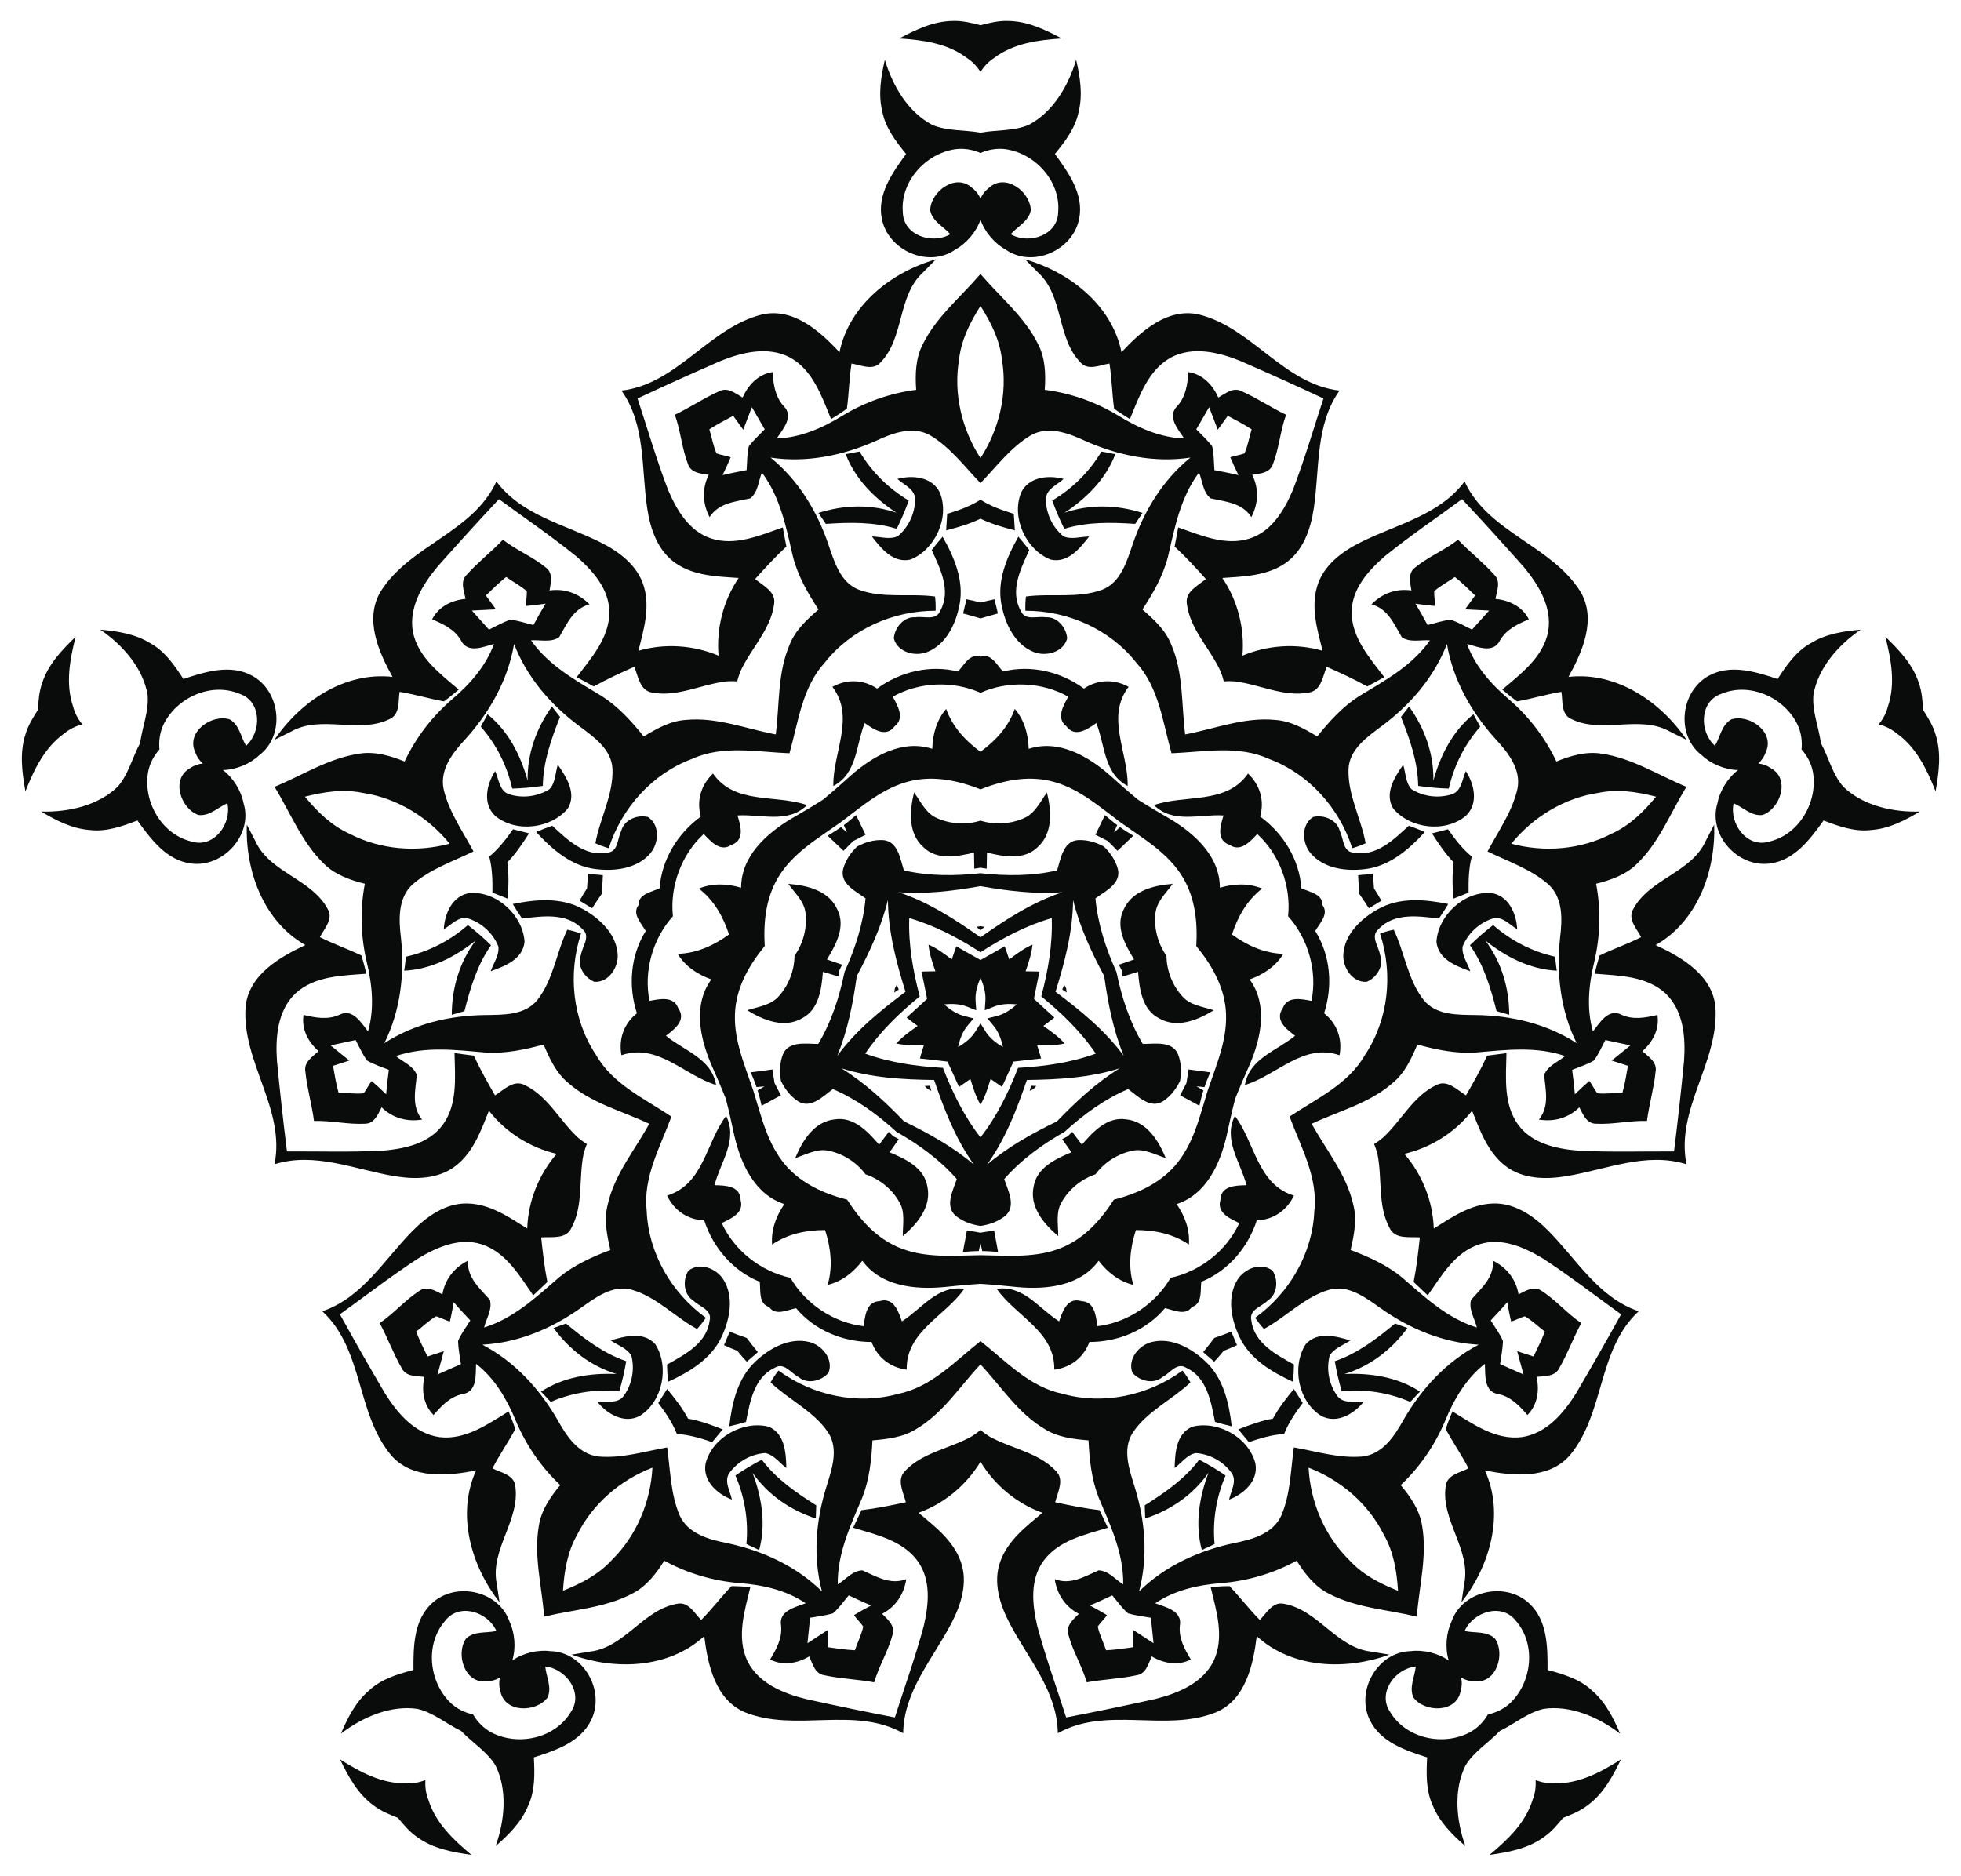 <?xml version="1.0" encoding="utf-8"?>

<!DOCTYPE svg PUBLIC "-//W3C//DTD SVG 1.1//EN" "http://www.w3.org/Graphics/SVG/1.1/DTD/svg11.dtd">
<svg version="1.1" id="Layer_1" xmlns="http://www.w3.org/2000/svg" xmlns:xlink="http://www.w3.org/1999/xlink" x="0px" y="0px"
	 viewBox="0 0 1710.561 1636.493" enable-background="new 0 0 1710.561 1636.493" xml:space="preserve">
<g>
	<path opacity="0.96" fill="#010202" enable-background="new    " d="M71.731,631.936c-3.616-4.549-6.486-9.606-7.984-15.59
		c-6.751-19.719-2.825-41.039,2.226-60.809c-11.976,11.543-23.812,23.93-29.114,40.094
		c-2.799,7.757-3.307,15.766-3.808,23.736c-4.279,6.742-8.576,13.52-10.871,21.441
		c-5.211,16.195-2.917,33.173-0.013,49.55c7.534-18.963,16.89-38.519,33.942-50.504
		C60.838,635.895,66.132,633.492,71.731,631.936z M855.281,62.654c3.209-4.844,7.131-9.137,12.36-12.411
		c16.668-12.514,38.158-15.369,58.521-16.674c-14.678-7.823-30.117-15.252-47.129-15.3
		c-8.242-0.265-16.017,1.727-23.751,3.713c-7.735-1.986-15.509-3.978-23.751-3.713
		c-17.012,0.048-32.451,7.477-47.129,15.3c20.363,1.306,41.853,4.16,58.521,16.674
		C848.149,53.517,852.071,57.81,855.281,62.654z M1638.83,631.936c5.599,1.555,10.894,3.959,15.622,7.919
		c17.052,11.985,26.408,31.541,33.942,50.504c2.904-16.377,5.198-33.356-0.013-49.55
		c-2.295-7.921-6.592-14.699-10.871-21.441c-0.501-7.97-1.009-15.979-3.808-23.736
		c-5.303-16.165-17.139-28.552-29.114-40.094c5.051,19.77,8.976,41.09,2.226,60.809
		C1645.316,622.33,1642.446,627.387,1638.83,631.936z M1339.541,1553.054c0.251,5.806-0.399,11.584-2.704,17.305
		c-6.129,19.921-21.837,34.862-37.544,47.887c16.473-2.299,33.33-5.364,47.121-15.324
		c6.824-4.631,11.943-10.812,17.032-16.965c7.425-2.939,14.885-5.897,21.398-10.956
		c13.735-10.039,21.858-25.123,29.135-40.079c-17.241,10.913-36.305,21.235-57.145,20.908
		C1350.681,1556.254,1344.985,1555.087,1339.541,1553.054z M371.021,1553.054c-5.444,2.033-11.14,3.201-17.294,2.776
		c-20.84,0.327-39.904-9.995-57.145-20.908c7.277,14.957,15.4,30.041,29.135,40.079
		c6.513,5.059,13.973,8.017,21.398,10.956c5.09,6.153,10.208,12.334,17.032,16.965
		c13.791,9.961,30.648,13.025,47.121,15.324c-15.707-13.025-31.414-27.966-37.544-47.887
		C371.419,1564.638,370.77,1558.86,371.021,1553.054z"/>
	<path opacity="0.96" fill="#010202" enable-background="new    " d="M1083.781,572.024
		c2.004-23.748-4.098-47.987-17.523-67.782c18.448-1.276,38.671-1.737,54.749-12.785
		c15.852-10.739,22.378-30.148,25.017-48.119c5.222-34.563,1.12-72.585,22.427-102.563
		c-48.899-5.694-76.159-54.859-122.695-66.413c-27.296-6.099-50.354,14.558-67.47,32.902
		c-8.441-41.175-45.352-69.886-84.142-81.022c3.889,3.773,7.552,7.855,11.441,11.627
		c22.458,20.578,15.885,57,37.132,78.594c6.622,7.179,17.041,1.963,25.068,0.692
		c2.034,12.843,2.238,26.25,4.047,39.402c4.649,3.377,9.213,6.22,13.777,9.063
		c8.131-19.664,15.753-42.538,35.66-53.645c19.233-10.177,41.768-4.696,60.812,2.985
		c24.453,10.663,48.371,21.411,72.374,32.694c-8.719,26.339-16.508,53.354-26.607,79.638
		c-7.399,17.354-18.15,36.061-37.44,42.408c-21.121,6.911-42.645-2.571-62.674-9.546
		c-1.068,5.38-2.05,11.296-3.118,16.676c9.637,8.896,18.598,18.721,27.25,28.322
		c-7.264,6.088-18.528,11.163-16.523,22.09c2.94,22.024,20.044,38.24,29.236,58.177
		c1.168,2.891,2.179,5.942,2.89,9.06c3.185-0.288,6.399-0.269,9.509-0.051
		c21.802,2.581,42.509,13.837,64.364,9.827c11.012-1.47,12.358-13.751,15.903-22.541
		c11.804,5.262,23.918,10.748,35.356,17.164c4.787-2.678,10.109-5.441,14.896-8.119
		c-12.824-16.894-28.492-34.434-28.447-56.657c0.075-20.308,14.544-36.313,28.762-48.713
		c21.877-17.727,45.163-33.483,67.518-49.915c18.148,19.341,35.761,38.768,53.459,58.729
		c13.189,15.739,25.366,35.477,21.631,56.913c-4.411,22.366-23.811,36.683-40,50.492
		c4.114,3.462,8.228,6.925,12.877,10.302c13.068-2.344,25.882-6.293,38.724-8.327
		c1.271,8.027-0.469,19.547,8.405,23.627c27.102,13.535,59.71-3.972,86.221,11.028
		c4.79,2.533,9.804,4.755,14.594,7.288c-22.577-33.45-61.29-59.682-103.058-54.987
		c12.157-21.947,24.677-50.26,10.442-74.335c-25.369-40.688-80.551-51.421-101.077-96.167
		c-21.927,29.528-59.356,37.376-90.613,53.024c-16.276,8.063-32.719,20.267-38.034,38.662
		c-5.54,18.705,0.272,38.08,4.759,56.02C1130.685,561.092,1105.747,562.78,1083.781,572.024z M1225.002,1006.657
		c23.205-5.433,44.372-18.726,59.05-37.611c6.915,17.151,13.602,36.242,29.078,48.118
		c15.112,11.758,35.588,11.966,53.495,8.922c34.485-5.714,69.378-21.364,104.474-10.364
		c-9.695-48.265,28.64-89.384,25.248-137.212c-2.634-27.845-29.405-43.391-52.141-54.001
		c36.551-20.752,52.451-64.729,51.055-105.061c-2.386,4.864-5.137,9.61-7.523,14.474
		c-12.631,27.718-49.302,32.722-63.272,59.602c-4.781,8.517,3.399,16.814,7.088,24.055
		c-11.586,5.903-24.273,10.24-36.223,16.025c-1.776,5.465-3.069,10.684-4.362,15.904
		c21.214,1.656,45.324,1.837,62.04,17.338c15.622,15.146,17.373,38.273,15.953,58.758
		c-2.585,26.552-5.416,52.62-8.729,78.935c-27.744-0.153-55.844,0.787-83.962-0.696
		c-18.791-1.674-39.905-6.118-51.902-22.503c-13.099-17.952-10.733-41.352-10.288-62.557
		c-5.447,0.647-11.376,1.54-16.823,2.188c-5.482,11.914-12.058,23.473-18.515,34.668
		c-8.034-5.027-16.342-14.171-26.115-8.888c-20.038,9.602-30.174,30.88-46.295,45.783
		c-2.388,2.004-4.978,3.909-7.723,5.548c1.258,2.94,2.233,6.003,2.987,9.028
		c4.283,21.532-0.024,44.704,10.543,64.251c4.801,10.019,16.897,7.504,26.352,8.159
		c-1.356,12.852-2.831,26.069-5.399,38.93c4.026,3.725,8.298,7.933,12.325,11.658
		c12.104-17.416,23.944-37.738,45.093-44.562c19.337-6.204,39.03,2.611,55.217,12.302
		c23.619,15.328,45.8,32.605,68.336,48.789c-12.787,23.237-25.82,45.991-39.335,68.991
		c-10.893,17.407-25.902,35.088-47.444,38.159c-22.634,2.716-42.246-11.31-60.382-22.439
		c-2.022,4.983-4.043,9.965-5.819,15.43c6.267,11.704,13.983,22.67,19.886,34.256
		c-7.241,3.689-18.736,5.594-19.874,15.295c-4.497,29.958,22.229,55.56,16.155,85.409
		c-0.928,5.338-1.493,10.794-2.421,16.131c24.837-31.809,37.822-76.733,20.449-115.005
		c24.63,4.78,55.426,7.938,73.924-13.04c30.857-36.7,24.012-92.499,60.225-125.847
		c-34.859-11.729-53.889-44.901-78.429-69.793c-12.698-12.988-29.386-24.855-48.523-24.225
		c-19.502,0.512-36.133,12.026-51.808,21.837C1249.892,1047.888,1240.581,1024.691,1225.002,1006.657z
		 M855.281,1275.274c12.338,20.39,31.521,36.414,54.018,44.537c-14.174,11.876-30.265,24.135-36.778,42.524
		c-6.513,18.006-0.383,37.544,8.045,53.634c16.09,31.031,41.758,59.38,42.141,96.158
		c42.907-24.135,93.859-0.383,138.299-18.389c25.668-11.11,32.181-41.375,35.245-66.276
		c31.031,28.349,77.769,29.882,115.696,16.09c-5.364-0.766-10.727-1.916-16.09-2.682
		c-30.265-3.448-46.355-36.777-76.237-41.758c-9.577-1.915-14.941,8.428-20.687,14.175
		c-9.194-9.194-17.239-19.921-26.434-29.498c-5.746,0-11.11,0.383-16.473,0.766
		c4.98,20.688,12.259,43.673,2.682,64.361c-9.578,19.538-31.031,28.349-50.952,33.33
		c-26.051,5.747-51.718,11.11-77.769,16.09c-8.428-26.434-18.005-52.868-25.284-80.068
		c-4.214-18.389-6.513-39.842,5.363-56.316c13.025-18.006,36.011-22.986,56.316-29.116
		c-2.299-4.98-4.981-10.344-7.279-15.324c-13.025-1.532-26.05-4.214-38.693-6.896
		c2.299-9.195,8.428-19.921,0.383-27.583c-15.324-16.09-38.693-19.155-57.848-29.882
		c-2.644-1.652-5.256-3.526-7.663-5.631c-2.407,2.105-5.019,3.979-7.663,5.631
		c-19.155,10.727-42.524,13.792-57.848,29.882c-8.045,7.662-1.915,18.389,0.383,27.583
		c-12.642,2.682-25.668,5.363-38.693,6.896c-2.299,4.98-4.98,10.344-7.279,15.324
		c20.304,6.13,43.29,11.11,56.316,29.116c11.876,16.473,9.578,37.927,5.363,56.316
		c-7.279,27.2-16.856,53.634-25.284,80.068c-26.051-4.98-51.718-10.344-77.769-16.09
		c-19.921-4.98-41.375-13.791-50.952-33.33c-9.577-20.687-2.298-43.673,2.682-64.361
		c-5.364-0.383-10.727-0.766-16.473-0.766c-9.195,9.577-17.24,20.304-26.434,29.498
		c-5.747-5.747-11.11-16.09-20.687-14.175c-29.882,4.98-45.972,38.31-76.237,41.758
		c-5.364,0.766-10.727,1.915-16.09,2.682c37.927,13.791,84.665,12.259,115.696-16.09
		c3.065,24.901,9.578,55.166,35.245,66.276c44.439,18.006,95.392-5.747,138.299,18.389
		c0.383-36.778,26.05-65.127,42.141-96.158c8.428-16.09,14.558-35.628,8.045-53.634
		c-6.513-18.389-22.603-30.648-36.778-42.524C823.76,1311.688,842.943,1295.665,855.281,1275.274z M485.56,1006.657
		c-15.58,18.035-24.891,41.231-25.665,65.137c-15.675-9.811-32.306-21.325-51.808-21.837
		c-19.137-0.63-35.825,11.237-48.523,24.225c-24.54,24.892-43.57,58.064-78.429,69.793
		c36.213,33.349,29.368,89.147,60.225,125.847c18.498,20.978,49.294,17.82,73.924,13.04
		c-17.372,38.273-4.387,83.197,20.449,115.005c-0.928-5.338-1.493-10.794-2.421-16.131
		c-6.074-29.849,20.653-55.451,16.155-85.409c-1.138-9.701-12.633-11.605-19.874-15.295
		c5.903-11.586,13.619-22.552,19.886-34.256c-1.776-5.465-3.797-10.448-5.819-15.43
		c-18.136,11.129-37.748,25.155-60.382,22.439c-21.542-3.071-36.551-20.752-47.444-38.159
		c-13.515-23-26.548-45.754-39.335-68.991c22.536-16.184,44.716-33.461,68.336-48.789
		c16.186-9.691,35.88-18.506,55.217-12.302c21.149,6.824,32.989,27.146,45.093,44.562
		c4.026-3.725,8.298-7.933,12.324-11.658c-2.568-12.861-4.042-26.078-5.399-38.93
		c9.455-0.655,21.55,1.859,26.352-8.159c10.567-19.546,6.26-42.718,10.543-64.251
		c0.754-3.025,1.73-6.088,2.987-9.028c-2.746-1.639-5.335-3.544-7.723-5.548
		c-16.121-14.903-26.257-36.181-46.295-45.783c-9.773-5.283-18.081,3.861-26.115,8.888
		c-6.457-11.195-13.032-22.754-18.515-34.668c-5.447-0.647-11.376-1.54-16.823-2.188
		c0.445,21.205,2.811,44.605-10.288,62.557c-11.997,16.385-33.111,20.829-51.902,22.503
		c-28.118,1.483-56.218,0.542-83.962,0.696c-3.314-26.315-6.144-52.383-8.729-78.935
		c-1.419-20.485,0.331-43.611,15.953-58.758c16.715-15.501,40.825-15.681,62.039-17.338
		c-1.293-5.219-2.586-10.439-4.362-15.904c-11.95-5.785-24.638-10.122-36.223-16.025
		c3.689-7.241,11.87-15.538,7.088-24.055c-13.97-26.88-50.641-31.884-63.272-59.602
		c-2.386-4.864-5.137-9.61-7.523-14.474c-1.396,40.333,14.504,84.309,51.055,105.061
		c-22.736,10.61-49.506,26.156-52.141,54.001c-3.392,47.828,34.943,88.947,25.248,137.212
		c35.096-11,69.989,4.65,104.474,10.364c17.907,3.044,38.383,2.836,53.495-8.922
		c15.476-11.877,22.163-30.968,29.078-48.118C441.188,987.931,462.355,1001.224,485.56,1006.657z M626.781,572.024
		c-21.966-9.244-46.905-10.931-69.88-4.281c4.487-17.939,10.298-37.315,4.759-56.02
		c-5.315-18.395-21.758-30.599-38.034-38.662c-31.257-15.647-68.686-23.495-90.613-53.024
		c-20.526,44.746-75.709,55.479-101.077,96.167c-14.235,24.075-1.715,52.388,10.442,74.335
		c-41.768-4.695-80.481,21.537-103.058,54.987c4.79-2.533,9.804-4.755,14.594-7.288
		c26.511-15,59.119,2.506,86.222-11.028c8.874-4.08,7.133-15.601,8.405-23.627
		c12.843,2.034,25.656,5.984,38.724,8.327c4.649-3.377,8.763-6.84,12.877-10.302
		c-16.189-13.809-35.589-28.127-40-50.492c-3.736-21.436,8.441-41.175,21.631-56.913
		c17.698-19.961,35.311-39.388,53.459-58.729c22.355,16.432,45.642,32.188,67.518,49.915
		c14.218,12.4,28.688,28.405,28.762,48.713c0.045,22.223-15.623,39.763-28.447,56.657
		c4.787,2.678,10.109,5.441,14.896,8.119c11.438-6.416,23.552-11.903,35.356-17.164
		c3.545,8.79,4.891,21.07,15.903,22.541c21.855,4.01,42.562-7.247,64.364-9.827
		c3.11-0.217,6.324-0.236,9.509,0.051c0.71-3.118,1.722-6.169,2.89-9.06
		c9.191-19.937,26.296-36.153,29.236-58.177c2.005-10.928-9.259-16.003-16.523-22.09
		c8.652-9.6,17.613-19.426,27.25-28.322c-1.068-5.38-2.051-11.295-3.118-16.676
		c-20.029,6.976-41.553,16.457-62.674,9.546c-19.291-6.347-30.041-25.054-37.44-42.408
		c-10.099-26.284-17.888-53.299-26.607-79.638c24.003-11.283,47.921-22.031,72.374-32.694
		c19.044-7.68,41.579-13.162,60.812-2.985c19.908,11.107,27.53,33.981,35.66,53.645
		c4.564-2.843,9.129-5.686,13.777-9.063c1.809-13.153,2.013-26.56,4.047-39.402
		c8.027,1.271,18.446,6.487,25.068-0.692c21.247-21.593,14.674-58.015,37.132-78.594
		c3.889-3.773,7.552-7.855,11.441-11.627c-38.79,11.135-75.701,39.847-84.142,81.022
		c-17.116-18.344-40.174-39.001-67.47-32.902c-46.536,11.554-73.796,60.719-122.695,66.413
		c21.307,29.979,17.205,68.001,22.427,102.563c2.639,17.971,9.164,37.38,25.017,48.119
		c16.078,11.049,36.301,11.509,54.749,12.785C630.879,524.037,624.777,548.276,626.781,572.024z M432.622,531.602
		c-2.927-4.029-5.855-8.058-8.782-12.087c5.833-5.658,11.356-11.092,17.639-16.13
		c5.913,4.228,12.53,7.47,18.048,12.458c0.167,4.141-0.821,8.647-0.654,12.787
		c5.831-0.448,11.436-1.206,17.041-1.963c-3.692,5.998-7.16,12.305-10.627,18.613
		c-6.872-1.637-13.349-4.034-20.39-4.601c-6.395,2.278-12.424,5.712-18.368,8.61
		c-5.123-5.749-10.022-11.187-14.92-16.625C418.511,532.385,425.721,531.881,432.622,531.602z M387.119,1178.822
		c-4.737,1.539-9.473,3.078-14.21,4.617c-3.579-7.296-7.04-14.228-9.89-21.761
		c5.848-4.317,10.976-9.609,17.425-13.315c3.99,1.121,7.97,3.453,11.959,4.573
		c1.376-5.684,2.388-11.249,3.399-16.814c4.563,5.365,9.491,10.612,14.418,15.859
		c-3.68,6.029-7.962,11.449-10.676,17.971c0.191,6.786,1.593,13.581,2.513,20.13
		c-7.051,3.096-13.736,6.074-20.422,9.052C383.502,1192.484,385.251,1185.471,387.119,1178.822z M988.599,1422.1
		c0,4.98,0,9.961,0,14.941c-8.045,1.149-15.707,2.299-23.752,2.682c-2.299-6.896-5.747-13.409-7.279-20.687
		c2.299-3.448,5.747-6.513,8.045-9.961c-4.98-3.065-9.961-5.747-14.941-8.428
		c6.513-2.682,13.025-5.747,19.538-8.812c4.597,5.364,8.428,11.11,13.792,15.707
		c6.513,1.916,13.409,2.682,19.921,3.831c0.766,7.662,1.532,14.941,2.298,22.22
		C1000.475,1429.761,994.346,1425.93,988.599,1422.1z M1405.838,925.235c4.737,1.539,9.473,3.078,14.21,4.617
		c-1.393,8.006-2.668,15.648-4.789,23.418c-7.269,0.055-14.528,1.322-21.924,0.53
		c-2.569-3.252-4.418-7.478-6.987-10.729c-4.454,3.789-8.543,7.697-12.633,11.605
		c-0.538-7.023-1.44-14.164-2.343-21.305c6.522-2.715,13.171-4.582,19.2-8.263
		c3.834-5.602,6.694-11.924,9.799-17.762c7.524,1.639,14.683,3.16,21.843,4.681
		C1416.795,916.307,1411.257,920.953,1405.838,925.235z M1062.225,374.877c2.927-4.029,5.855-8.058,8.782-12.087
		c7.184,3.799,14.058,7.373,20.792,11.792c-2.193,6.93-3.232,14.225-6.271,21.015
		c-3.886,1.438-8.477,1.891-12.363,3.33c2.228,5.407,4.68,10.504,7.133,15.601
		c-6.845-1.658-13.915-3.007-20.986-4.356c-0.566-7.041-0.288-13.942-1.925-20.814
		c-4.143-5.378-9.271-10.051-13.865-14.809c3.884-6.649,7.542-12.988,11.201-19.327
		C1057.121,361.698,1059.828,368.4,1062.225,374.877z M655.837,355.221c3.659,6.339,7.317,12.678,11.201,19.327
		c-4.593,4.758-9.722,9.431-13.865,14.809c-1.637,6.872-1.359,13.773-1.925,20.814
		c-7.07,1.349-14.14,2.697-20.986,4.356c2.453-5.097,4.906-10.194,7.133-15.601
		c-3.886-1.438-8.477-1.891-12.363-3.33c-3.038-6.789-4.077-14.085-6.271-21.015
		c6.734-4.419,13.608-7.992,20.792-11.792c2.927,4.029,5.855,8.058,8.782,12.087
		C650.734,368.4,653.441,361.698,655.837,355.221z M288.347,912.026c7.16-1.521,14.319-3.041,21.843-4.681
		c3.105,5.839,5.965,12.16,9.799,17.762c6.029,3.68,12.679,5.548,19.2,8.263
		c-0.902,7.141-1.804,14.282-2.343,21.305c-4.089-3.908-8.179-7.816-12.633-11.605
		c-2.569,3.251-4.418,7.478-6.987,10.729c-7.396,0.792-14.655-0.475-21.924-0.53
		c-2.122-7.769-3.396-15.412-4.79-23.418c4.737-1.539,9.473-3.078,14.21-4.617
		C299.304,920.953,293.767,916.307,288.347,912.026z M704.34,1433.592c0.766-7.279,1.532-14.558,2.298-22.22
		c6.513-1.149,13.408-1.915,19.921-3.831c5.364-4.597,9.195-10.344,13.792-15.707
		c6.513,3.065,13.025,6.129,19.538,8.812c-4.98,2.681-9.961,5.363-14.941,8.428
		c2.298,3.448,5.746,6.513,8.045,9.961c-1.533,7.278-4.98,13.791-7.279,20.687
		c-8.045-0.383-15.707-1.532-23.752-2.682c0-4.98,0-9.961,0-14.941
		C716.215,1425.93,710.086,1429.761,704.34,1433.592z M1328.928,1199.133c-6.686-2.978-13.372-5.956-20.422-9.052
		c0.92-6.549,2.322-13.344,2.513-20.13c-2.715-6.522-6.996-11.941-10.676-17.971
		c4.927-5.247,9.854-10.494,14.418-15.859c1.011,5.565,2.023,11.13,3.399,16.814
		c3.989-1.12,7.97-3.452,11.959-4.573c6.449,3.707,11.577,8.998,17.425,13.315
		c-2.85,7.533-6.311,14.464-9.89,21.761c-4.737-1.539-9.473-3.078-14.21-4.617
		C1325.31,1185.471,1327.06,1192.484,1328.928,1199.133z M1298.951,532.663c-4.898,5.439-9.796,10.877-14.92,16.625
		c-5.944-2.898-11.973-6.332-18.368-8.61c-7.041,0.567-13.518,2.964-20.39,4.601
		c-3.467-6.307-6.935-12.615-10.627-18.613c5.605,0.758,11.211,1.516,17.041,1.963
		c0.167-4.14-0.821-8.646-0.654-12.787c5.518-4.988,12.135-8.23,18.049-12.458
		c6.283,5.038,11.806,10.472,17.639,16.13c-2.927,4.029-5.855,8.058-8.782,12.087
		C1284.84,531.881,1292.051,532.385,1298.951,532.663z M265.988,695.054c16.558-4.221,33.274-6.858,50.485-3.299
		c29.882,4.506,56.912,21.108,75.769,44.321c-28.899,7.696-60.526,5.239-87.35-8.68
		C288.876,720.16,276.902,708.202,265.988,695.054z M491.078,1387.809c1.102-17.052,3.76-33.765,12.464-49.034
		c13.52-27.027,37.662-47.604,65.566-58.365c-1.611,29.863-13.721,59.182-35.247,80.392
		C522.028,1373.799,506.955,1381.492,491.078,1387.809z M1219.484,1387.809c-15.877-6.317-30.95-14.01-42.782-27.006
		c-21.526-21.21-33.636-50.529-35.247-80.392c27.903,10.761,52.046,31.337,65.566,58.365
		C1215.723,1354.045,1218.382,1370.757,1219.484,1387.809z M1444.574,695.054
		c-10.915,13.148-22.889,25.106-38.905,32.343c-26.824,13.919-58.45,16.375-87.35,8.68
		c18.857-23.213,45.887-39.815,75.769-44.321C1411.299,688.197,1428.015,690.833,1444.574,695.054z M855.281,266.908
		c9.132,14.443,16.804,29.526,18.738,46.995c4.948,29.812-2.488,60.65-18.738,85.757
		c-16.25-25.107-23.686-55.944-18.738-85.757C838.476,296.434,846.149,281.351,855.281,266.908z M413.014,742.826
		c-9.465-17.803-21.506-34.574-26.068-54.444c-3.569-17.296,8.381-32.133,19.287-43.845
		c20.967-23.283,36.95-51.47,42.176-82.732c11.281,29.214,31.915,53.052,56.692,71.512
		c12.501,9.385,28.354,20.124,29.162,37.531c0.806,22.617-10.921,42.976-14.931,64.831
		c3.576,1.663,7.463,3.102,11.659,4.315c11.339-35.23,37.999-65.017,72.677-77.901
		c26.864-12.208,56.266-6.066,84.986-4.91c7.776-27.671,11.019-57.533,30.931-79.309
		c22.969-29,59.536-45.15,96.546-45.047c0.143-4.365-0.024-8.506-0.501-12.421
		c-22.024-2.94-45.01,1.922-66.272-5.834c-16.305-6.148-21.62-24.543-26.683-39.333
		c-9.9-29.269-26.195-56.26-50.493-76.016c31.346,4.691,63.093-1.8,91.716-14.546
		c14.508-6.753,32.313-13.533,47.659-4.794c17.488,10.479,29.717,27.114,43.724,41.617
		c14.007-14.503,26.236-31.138,43.724-41.617c15.346-8.739,33.151-1.959,47.659,4.794
		c28.623,12.746,60.369,19.237,91.716,14.546c-24.298,19.756-40.593,46.747-50.493,76.016
		c-5.063,14.79-10.377,33.185-26.683,39.333c-21.261,7.756-44.247,2.894-66.272,5.834
		c-0.477,3.915-0.644,8.056-0.501,12.421c37.01-0.102,73.578,16.048,96.546,45.047
		c19.912,21.776,23.156,51.638,30.931,79.309c28.72-1.156,58.122-7.299,84.986,4.91
		c34.678,12.883,61.338,42.67,72.677,77.901c4.196-1.213,8.082-2.652,11.659-4.315
		c-4.01-21.855-15.737-42.213-14.931-64.831c0.808-17.407,16.661-28.146,29.162-37.531
		c24.777-18.46,45.411-42.299,56.692-71.512c5.225,31.262,21.209,59.448,42.176,82.732
		c10.906,11.712,22.855,26.55,19.287,43.845c-4.562,19.87-16.604,36.642-26.068,54.444
		c18.121,8.84,37.721,15.33,53.091,28.724c13.053,11.895,12.107,30.923,10.168,46.808
		c-3.277,31.161,0.36,63.359,14.508,91.722c-26.298-17.004-57.003-24.161-87.899-24.532
		c-15.63-0.245-34.767,0.385-45.653-13.222c-13.946-17.824-16.425-41.187-26.027-61.225
		c-3.871,0.756-7.861,1.877-11.968,3.362c11.534,35.167,7.474,74.935-13.008,105.742
		c-14.557,25.667-41.955,37.979-65.869,53.925c9.974,26.957,24.902,53.022,21.593,82.343
		c-1.537,36.962-21.628,71.522-51.63,93.193c2.451,3.616,5.019,6.867,7.707,9.755
		c19.546-10.568,35.284-28.011,57.044-34.234c16.805-4.61,31.917,7.148,44.706,16.137
		c25.213,17.86,54.261,30.118,85.531,31.819c-28.117,14.63-49.985,38.541-65.649,65.677
		c-7.768,13.991-18.188,29.941-35.739,31.892c-20.308,1.802-39.979-4.468-59.835-7.968
		c-2.807,19.966-2.923,40.612-10.912,59.369c-7.279,16.09-25.668,21.07-41.375,24.135
		c-30.648,6.513-60.147,19.921-82.749,42.141c8.045-30.265,5.364-61.679-3.831-91.177
		c-4.597-14.941-11.11-32.947-1.532-47.505c12.642-18.771,34.096-28.349,50.186-43.673
		c-1.915-3.448-4.214-6.896-6.896-10.344c-29.882,21.837-68.958,30.265-104.586,20.304
		c-28.909-5.913-49.085-28.165-71.641-45.981c-22.555,17.816-42.732,40.068-71.641,45.981
		c-35.628,9.961-74.704,1.532-104.586-20.304c-2.682,3.448-4.98,6.896-6.896,10.344
		c16.09,15.324,37.544,24.901,50.186,43.673c9.578,14.558,3.065,32.564-1.532,47.505
		c-9.195,29.498-11.876,60.913-3.831,91.177c-22.603-22.22-52.101-35.628-82.749-42.141
		c-15.707-3.065-34.096-8.045-41.375-24.135c-7.989-18.757-8.105-39.403-10.912-59.369
		c-19.856,3.5-39.528,9.77-59.835,7.968c-17.552-1.951-27.971-17.901-35.739-31.892
		c-15.665-27.136-37.532-51.047-65.65-65.677c31.27-1.701,60.318-13.959,85.531-31.819
		c12.789-8.989,27.901-20.747,44.706-16.137c21.759,6.223,37.498,23.666,57.044,34.234
		c2.687-2.887,5.256-6.139,7.707-9.755c-30.002-21.671-50.093-56.231-51.63-93.193
		c-3.31-29.321,11.618-55.386,21.593-82.343c-23.914-15.946-51.312-28.259-65.869-53.925
		c-20.483-30.806-24.542-70.575-13.008-105.742c-4.108-1.485-8.097-2.605-11.968-3.362
		c-9.602,20.038-12.081,43.401-26.027,61.225c-10.886,13.607-30.023,12.977-45.653,13.222
		c-30.896,0.371-61.601,7.528-87.899,24.532c14.148-28.363,17.785-60.561,14.508-91.722
		c-1.939-15.885-2.885-34.913,10.168-46.808C375.293,758.156,394.893,751.666,413.014,742.826z M676.704,640.737
		c-26.012-4.929-51.379-15.241-78.343-12.671c-13.576,0.867-25.325,7.508-36.848,14.46
		c-10.528-13.187-22.211-26.008-36.402-35.112c-22.78-13.756-46.264-26.527-61.942-48.757
		c8.056-0.644,17.209,2.177,24.562-2.692c6.766-11.545,12.18-24.949,26.49-28.717
		c-9.206-9.412-21.625-14.121-34.835-12.1c1.102-6.957,3.218-15.124-3.145-19.971
		c-11.656-9.526-25.596-15.025-37.562-24.325c-10.201,10.726-21.753,19.593-31.42,30.404
		c-6.143,5.884-2.514,14.138-1.165,21.208c-11.971,1.121-23.55,6.692-29.16,17.872
		c9.518,3.976,19.487,8.572,25.087,18.235c5.796,11.889,19.375,5.811,28.84,3.197
		c-6.882,19.206-20.916,35.085-36.442,48.259c-17.47,15.06-31.618,33.39-41.514,54.312
		c-12.109-4.935-25.993-9.054-39.514-6.807c-26.617,3.87-49.413,18.791-73.922,28.905
		c13.883,22.589,23.555,48.06,42.814,66.835c9.618,9.765,23.271,14.593,35.968,17.718
		c-4.292,22.744-3.62,45.888,1.662,68.341c4.817,19.784,6.837,40.88,1.116,60.462
		c-6.12-7.679-13.534-20.577-25.211-14.366c-10.211,4.526-20.977,2.385-31.014,0.007
		c-2.032,12.342,4.061,23.655,13.086,31.598c-5.247,4.927-13.035,9.472-11.524,17.843
		c1.466,14.428,5.6,28.392,7.548,43.066c15.148-0.491,29.657,3.254,44.686,2.399
		c7.997-0.181,11.086-8.033,14.283-14.308c9.499,9.4,22.314,12.89,35.294,10.687
		c-9.363-11.459-5.864-25.486-4.551-38.803c-3.087-8.261-12.15-11.359-18.289-16.615
		c25.751-8.77,52.256-5.297,78.771-3.037c16.832,0.976,33.82-2.53,50.088-7.01
		c5.236,12.397,10.837,24.676,21.311,33.357c20.304,17.928,46.887,24.495,70.829,35.798
		c-12.726,23.216-30.372,44.155-36.26,70.593c-3.371,13.18-0.685,26.405,2.365,39.513
		c-15.795,5.938-31.599,13.087-44.642,23.77c-20.122,17.414-39.525,35.803-65.512,43.844
		c1.877-7.861,7.388-15.694,5.03-24.192c-8.889-10.002-19.964-19.294-19.125-34.067
		c-11.796,5.847-20.113,16.203-22.272,29.391c-6.276-3.197-13.389-7.734-19.966-3.18
		c-12.662,8.142-22.199,19.7-34.742,28.206c7.049,13.016,11.912,26.743,19.207,39.277
		c3.697,7.661,12.669,6.76,19.81,7.662c-2.633,11.732-0.913,24.465,7.986,33.256
		c6.722-7.824,14.174-15.884,25.095-18.224c13.098-1.839,11.514-16.631,11.952-26.441
		c16.139,12.48,26.904,30.734,34.636,49.571c8.925,21.269,21.985,40.389,38.826,56.266
		c-8.435,9.992-16.643,21.923-18.684,35.476c-4.545,26.51,2.602,52.801,4.648,79.237
		c25.773-6.223,52.986-7.551,76.794-20.065c12.259-6.129,21.07-17.623,27.966-28.733
		c20.304,11.11,42.524,17.623,65.51,19.538c20.304,1.532,40.992,6.13,57.848,17.623
		c-9.194,3.448-23.752,6.513-21.453,19.538c1.149,11.11-4.214,20.688-9.578,29.498
		c11.11,5.747,23.752,3.448,34.096-2.681c3.065,6.513,4.98,15.324,13.409,16.473
		c14.175,3.065,28.733,3.448,43.29,6.13c4.214-14.558,12.259-27.2,16.09-41.758
		c2.299-7.662-4.214-13.025-9.194-18.006c11.876-6.129,19.155-17.239,21.07-30.265
		c-13.791,5.363-26.05-2.299-38.31-7.662c-8.811,0.383-14.558,8.045-21.453,12.259
		c-0.383-27.2,11.11-51.336,21.453-75.854c6.129-15.707,8.045-32.946,8.812-49.803
		c13.408-1.149,26.817-2.682,38.31-9.961c23.325-13.77,37.785-37.023,55.933-56.3
		c18.148,19.277,32.608,42.53,55.933,56.3c11.493,7.279,24.901,8.811,38.31,9.961
		c0.766,16.856,2.682,34.096,8.812,49.803c10.344,24.518,21.836,48.654,21.453,75.854
		c-6.896-4.215-12.642-11.876-21.453-12.259c-12.259,5.364-24.518,13.025-38.31,7.662
		c1.916,13.026,9.195,24.135,21.07,30.265c-4.98,4.98-11.493,10.344-9.194,18.006
		c3.831,14.558,11.876,27.2,16.09,41.758c14.558-2.682,29.116-3.065,43.29-6.13
		c8.428-1.149,10.344-9.961,13.409-16.473c10.344,6.129,22.986,8.428,34.096,2.681
		c-5.363-8.811-10.727-18.388-9.578-29.498c2.299-13.025-12.259-16.09-21.453-19.538
		c16.856-11.493,37.544-16.09,57.848-17.623c22.986-1.915,45.205-8.428,65.51-19.538
		c6.896,11.11,15.707,22.603,27.966,28.733c23.808,12.514,51.021,13.842,76.795,20.065
		c2.046-26.435,9.193-52.726,4.648-79.237c-2.041-13.553-10.249-25.485-18.684-35.476
		c16.841-15.877,29.901-34.997,38.826-56.266c7.732-18.837,18.497-37.091,34.636-49.571
		c0.438,9.81-1.146,24.602,11.952,26.441c10.921,2.34,18.373,10.401,25.095,18.224
		c8.899-8.79,10.619-21.524,7.986-33.256c7.141-0.902,16.113-0.001,19.81-7.662
		c7.295-12.534,12.158-26.261,19.207-39.277c-12.543-8.506-22.08-20.064-34.742-28.206
		c-6.577-4.554-13.69-0.018-19.966,3.18c-2.16-13.188-10.476-23.544-22.272-29.391
		c0.839,14.774-10.236,24.065-19.125,34.067c-2.358,8.498,3.153,16.331,5.03,24.192
		c-25.987-8.041-45.39-26.43-65.512-43.844c-13.044-10.683-28.848-17.832-44.642-23.77
		c3.05-13.107,5.737-26.333,2.365-39.513c-5.888-26.439-23.534-47.377-36.26-70.593
		c23.942-11.302,50.525-17.87,70.829-35.798c10.474-8.681,16.075-20.96,21.311-33.357
		c16.268,4.48,33.256,7.986,50.088,7.01c26.515-2.261,53.02-5.733,78.771,3.037
		c-6.139,5.256-15.202,8.354-18.289,16.615c1.313,13.317,4.811,27.343-4.551,38.803
		c12.98,2.203,25.795-1.286,35.295-10.687c3.197,6.276,6.286,14.127,14.283,14.308
		c15.029,0.855,29.539-2.89,44.686-2.399c1.948-14.674,6.082-28.638,7.548-43.066
		c1.512-8.371-6.277-12.915-11.524-17.843c9.026-7.944,15.119-19.256,13.086-31.598
		c-10.037,2.378-20.803,4.519-31.014-0.007c-11.677-6.211-19.091,6.687-25.211,14.366
		c-5.722-19.583-3.701-40.678,1.116-60.462c5.282-22.453,5.954-45.597,1.662-68.341
		c12.697-3.125,26.351-7.953,35.968-17.718c19.259-18.776,28.931-44.246,42.814-66.835
		c-24.509-10.115-47.305-25.036-73.922-28.905c-13.521-2.247-27.404,1.872-39.514,6.807
		c-9.896-20.923-24.044-39.252-41.514-54.312c-15.526-13.174-29.56-29.053-36.442-48.259
		c9.465,2.615,23.044,8.692,28.84-3.197c5.601-9.664,15.569-14.259,25.087-18.235
		c-5.61-11.18-17.189-16.75-29.16-17.872c1.349-7.07,4.978-15.325-1.165-21.208
		c-9.666-10.811-21.218-19.678-31.42-30.404c-11.966,9.301-25.905,14.8-37.562,24.325
		c-6.363,4.848-4.247,13.015-3.145,19.971c-13.21-2.022-25.629,2.688-34.835,12.1
		c14.31,3.768,19.724,17.172,26.49,28.717c7.354,4.869,16.506,2.048,24.562,2.692
		c-15.678,22.23-39.162,35.001-61.942,48.757c-14.191,9.104-25.874,21.925-36.402,35.112
		c-11.523-6.952-23.271-13.593-36.848-14.46c-26.964-2.57-52.331,7.742-78.343,12.671
		c-3.351-26.262-1.382-53.574-12.159-78.424c-5.019-12.644-14.966-21.765-25.139-30.576
		c9.288-14.088,17.871-29.161,22.145-45.471c6.044-25.916,10.932-52.197,27.23-73.977
		c3.102,7.463,3.247,17.039,10.15,22.528c13.071,2.867,27.492,3.874,35.497,16.319
		c6.107-11.664,6.748-24.93,0.743-36.869c6.957-1.102,15.378-1.613,18.022-9.163
		c5.458-14.029,6.38-28.986,11.528-43.24c-13.354-6.387-25.357-14.634-38.626-20.486
		c-7.494-4.024-14.223,1.978-20.53,5.446c-4.766-11.039-13.642-20.329-26.008-22.21
		c-0.84,10.281-2.13,21.182-9.59,29.494c-9.516,9.187,0.46,20.223,5.872,28.416
		c-20.392-0.61-39.831-9.05-57.158-19.745c-19.722-11.961-41.526-19.753-64.483-22.699
		c0.951-13.041,0.579-27.519-5.737-39.683c-11.905-24.119-33.141-41.188-50.334-61.372
		c-17.193,20.184-38.429,37.253-50.334,61.372c-6.315,12.165-6.688,26.642-5.737,39.683
		c-22.957,2.946-44.761,10.738-64.483,22.699c-17.327,10.695-36.766,19.135-57.158,19.745
		c5.412-8.194,15.388-19.23,5.872-28.416c-7.46-8.313-8.75-19.214-9.59-29.494
		c-12.366,1.881-21.242,11.172-26.008,22.21c-6.307-3.467-13.036-9.47-20.53-5.446
		c-13.269,5.852-25.272,14.099-38.625,20.486c5.148,14.254,6.07,29.211,11.528,43.24
		c2.644,7.55,11.065,8.061,18.022,9.163c-6.005,11.939-5.364,25.206,0.743,36.869
		c8.005-12.445,22.426-13.453,35.497-16.319c6.903-5.489,7.049-15.065,10.15-22.528
		c16.298,21.78,21.186,48.062,27.23,73.977c4.273,16.31,12.857,31.383,22.145,45.471
		c-10.172,8.811-20.119,17.932-25.139,30.576C678.086,587.163,680.055,614.475,676.704,640.737z M139.099,653.826
		c-0.744-7.498,0.363-15.127,3.647-21.95c11.7-23.654,41.788-36.99,66.456-26.501
		c18.981,6.572,19.194,32.935,5.443,45.293c-4.559-7.579-5.85-18.48-14.438-23.131
		c-15.715-4.683-37.945,10.995-30.01,28.433c1.538,4.352,3.863,7.685,6.726,10.144
		c-3.761,0.306-7.601,1.637-11.404,4.253c-16.669,9.444-7.9,35.195,7.566,40.643
		c9.682,1.285,17.134-6.776,25.277-10.227c3.861,18.08-11.808,39.284-31.026,33.444
		c-26.122-6.013-42.625-34.488-38.187-60.501C130.502,666.277,134.09,659.454,139.099,653.826z M412.656,1495.747
		c-7.361-1.609-14.274-5.02-19.748-10.251c-18.881-18.437-22.267-51.173-4.668-71.393
		c12.115-16.021,37.255-8.077,44.758,8.82c-8.617,1.994-19.383-0.147-26.461,6.584
		c-9.31,13.498-1.269,39.485,17.768,37.328c4.614-0.118,8.503-1.299,11.726-3.262
		c-0.871,3.672-0.793,7.735,0.521,12.16c3.831,18.772,31.031,18.389,40.992,5.364
		c4.214-8.811-1.149-18.389-1.915-27.2c18.389,1.915,33.712,23.369,22.219,39.842
		c-13.791,22.986-45.972,29.882-69.341,17.622C421.841,1507.772,416.462,1502.251,412.656,1495.747z
		 M1297.905,1495.747c-3.805,6.504-9.185,12.024-15.852,15.614c-23.369,12.259-55.55,5.364-69.341-17.622
		c-11.493-16.473,3.831-37.927,22.22-39.842c-0.766,8.811-6.13,18.389-1.915,27.2
		c9.961,13.025,37.16,13.408,40.992-5.364c1.314-4.425,1.392-8.488,0.521-12.16
		c3.223,1.963,7.112,3.144,11.726,3.262c19.037,2.157,27.078-23.83,17.768-37.328
		c-7.078-6.731-17.844-4.589-26.461-6.584c7.504-16.897,32.643-24.841,44.758-8.82
		c17.599,20.219,14.213,52.956-4.668,71.393C1312.179,1490.728,1305.266,1494.138,1297.905,1495.747z
		 M1571.462,653.826c5.01,5.629,8.598,12.451,9.951,19.901c4.438,26.014-12.065,54.488-38.187,60.501
		c-19.218,5.84-34.887-15.364-31.026-33.444c8.143,3.451,15.595,11.512,25.277,10.227
		c15.466-5.448,24.235-31.198,7.566-40.643c-3.802-2.617-7.642-3.947-11.404-4.253
		c2.863-2.459,5.188-5.792,6.726-10.144c7.934-17.439-14.296-33.116-30.01-28.433
		c-8.588,4.651-9.879,15.552-14.438,23.131c-13.751-12.358-13.538-38.722,5.443-45.293
		c24.668-10.49,54.756,2.847,66.456,26.501C1571.099,638.699,1572.206,646.327,1571.462,653.826z M855.281,133.489
		c6.901-3.025,14.498-4.329,22.002-3.315c26.112,3.818,48.093,28.312,45.74,55.014
		c-0.385,20.082-25.392,28.432-41.395,19.173c5.799-6.678,15.768-11.274,17.537-20.879
		c-0.402-16.392-22.182-32.69-36.316-19.755c-3.664,2.808-6.115,6.049-7.569,9.531
		c-1.454-3.482-3.905-6.723-7.569-9.531c-14.133-12.935-35.913,3.363-36.316,19.755
		c1.77,9.605,11.739,14.201,17.537,20.879c-16.002,9.259-41.01,0.91-41.395-19.173
		c-2.353-26.702,19.628-51.196,45.74-55.014C840.782,129.16,848.379,130.464,855.281,133.489z M194.395,671.792
		c11.448-0.105,23.959-5.516,31.54-12.753c23.02-17.198,19.011-55.956-5.994-69.517
		c-18.922-10.402-40.867-3.456-59.967,2.844c-7.712-11.918-16.184-24.23-28.799-31.166
		c-12.98-8.09-28.499-10.547-43.652-11.851c19.794,13.557,37.191,33.592,41.208,56.718
		c1.336,14.178-4.676,28.245-6.521,42.269c-6.75,12.43-10.155,27.343-19.569,38.029
		c-16.843,16.349-42.693,22.331-66.676,21.665c13.025,7.853,27.024,14.986,42.28,16.071
		c14.282,1.804,28.373-3.177,41.617-8.286c11.748,16.323,25.419,34.842,46.842,37.548
		c28.2,3.727,54.225-25.272,45.71-52.717C210.536,690.338,203.595,678.606,194.395,671.792z M446.831,1448.71
		c3.438-10.92,2.158-24.491-2.382-33.937c-9.243-27.208-47.343-35.372-67.966-15.781
		c-15.74,14.782-15.915,37.799-15.826,57.91c-13.718,3.652-28.046,7.904-38.54,17.759
		c-11.705,9.845-18.838,23.845-24.759,37.853c19.011-14.636,43.44-24.991,66.676-21.664
		c13.897,3.111,25.418,13.175,38.185,19.263c9.735,10.261,22.867,18.108,30.12,30.363
		c10.344,21.071,8.046,47.504,0.001,70.107c11.493-9.961,22.603-21.071,28.349-35.245
		c6.129-13.025,5.747-27.966,4.98-42.141c19.155-6.129,40.991-13.409,50.186-32.946
		c12.259-25.668-7.279-59.38-36.011-59.763C469.456,1439.09,456.154,1442.066,446.831,1448.71z M1263.731,1448.71
		c-9.323-6.644-22.626-9.62-33.013-8.222c-28.733,0.383-48.27,34.096-36.011,59.763
		c9.194,19.538,31.031,26.817,50.186,32.946c-0.766,14.175-1.149,29.116,4.98,42.141
		c5.747,14.174,16.856,25.284,28.349,35.245c-8.045-22.603-10.344-49.037,0.001-70.107
		c7.253-12.255,20.385-20.102,30.12-30.363c12.767-6.088,24.288-16.152,38.185-19.263
		c23.236-3.327,47.666,7.028,66.676,21.664c-5.921-14.008-13.055-28.008-24.759-37.853
		c-10.494-9.855-24.822-14.107-38.54-17.759c0.09-20.111-0.085-43.129-15.826-57.91
		c-20.623-19.591-58.724-11.427-67.967,15.781C1261.573,1424.219,1260.293,1437.791,1263.731,1448.71z
		 M1516.167,671.792c-9.2,6.813-16.141,18.546-18.021,28.856c-8.515,27.445,17.51,56.444,45.71,52.717
		c21.423-2.707,35.094-21.225,46.842-37.548c13.244,5.109,27.335,10.09,41.618,8.286
		c15.257-1.085,29.256-8.218,42.28-16.071c-23.983,0.667-49.833-5.316-66.676-21.665
		c-9.414-10.685-12.819-25.599-19.569-38.029c-1.845-14.024-7.857-28.09-6.521-42.269
		c4.016-23.127,21.413-43.161,41.208-56.718c-15.153,1.303-30.671,3.761-43.652,11.851
		c-12.615,6.935-21.087,19.248-28.799,31.166c-19.099-6.3-41.044-13.246-59.967-2.844
		c-25.005,13.56-29.014,52.318-5.994,69.517C1492.207,666.276,1504.719,671.688,1516.167,671.792z M855.281,191.63
		c3.637,10.855,12.65,21.082,21.875,26.056c23.47,16.579,59.093,0.789,64.262-27.183
		c4.046-21.211-9.342-39.935-21.236-56.153c8.951-11.017,18.043-22.88,20.741-37.02
		c3.683-14.845,1.225-30.363-2.219-45.177c-6.777,23.015-20.455,45.751-41.208,56.718
		c-13.072,5.652-28.308,4.281-42.215,6.86c-13.907-2.579-29.143-1.208-42.215-6.86
		c-20.754-10.966-34.431-33.703-41.208-56.718c-3.443,14.814-5.901,30.332-2.219,45.177
		c2.697,14.141,11.789,26.003,20.741,37.02c-11.894,16.218-25.281,34.942-21.236,56.153
		c5.169,27.971,40.792,43.761,64.262,27.183C842.631,212.712,851.644,202.485,855.281,191.63z"/>
	<path opacity="0.96" fill="#010202" enable-background="new    " d="M431.804,711.667
		c18.16,15.218,48.947,11.318,63.545-6.391c7.865-13.291-1.423-27.378-8.77-38.141
		c-2.172,6.787-1.923,15.603-7.221,21.346c-10.058,6.361-22.959,8.157-34.477,4.687
		c-9.237-2.286-9.683-13.327-12.947-20.426C424.325,684.427,420.852,701.156,431.804,711.667z"/>
	<path opacity="0.96" fill="#010202" enable-background="new    " d="M558.118,1235.243
		c20.085-12.568,25.89-43.054,13.558-62.41c-10.21-11.587-26.478-7.107-38.984-3.446
		c5.784,4.163,14.245,6.65,18.07,13.464c2.941,11.531,0.663,24.356-6.196,34.238
		c-5.029,8.079-15.667,5.091-23.427,6.001C529.9,1233.938,544.737,1242.41,558.118,1235.243z"/>
	<path opacity="0.96" fill="#010202" enable-background="new    " d="M1095.101,1276.905
		c-5.747-22.986-32.946-37.927-55.166-32.18c-14.175,6.13-14.941,22.986-15.324,36.011
		c5.747-4.214,10.727-11.493,18.389-13.025c11.876,0.766,23.369,6.896,30.648,16.473
		c6.129,7.279,0,16.473-1.532,24.135C1085.14,1303.339,1097.783,1291.846,1095.101,1276.905z"/>
	<path opacity="0.96" fill="#010202" enable-background="new    " d="M1300.661,779.078
		c-23.637-1.638-46.252,19.614-47.653,42.522c1.45,15.375,17.244,21.313,29.514,25.702
		c-2.232-6.768-7.616-13.753-6.705-21.514c4.398-11.058,13.779-20.094,25.138-24.057
		c8.817-3.58,15.667,5.09,22.48,8.915C1322.723,796.719,1315.699,781.144,1300.661,779.078z"/>
	<path opacity="0.96" fill="#010202" enable-background="new    " d="M890.721,429.742
		c-8.862,21.974,4.362,50.049,25.715,58.46c15.07,3.373,25.599-9.814,33.565-20.127
		c-7.126,0.032-15.434,2.993-22.533-0.271c-9.158-7.6-14.853-19.314-15.112-31.341
		c-0.68-9.492,9.683-13.327,15.426-18.625C914.316,414.211,897.333,416.078,890.721,429.742z"/>
	<path opacity="0.96" fill="#010202" enable-background="new    " d="M819.841,429.742
		c8.862,21.974-4.362,50.049-25.715,58.46c-15.07,3.373-25.599-9.814-33.565-20.127
		c7.126,0.032,15.434,2.993,22.533-0.271c9.158-7.6,14.853-19.314,15.112-31.341
		c0.68-9.492-9.683-13.327-15.426-18.625C796.245,414.211,813.229,416.078,819.841,429.742z"/>
	<path opacity="0.96" fill="#010202" enable-background="new    " d="M409.901,779.078
		c23.637-1.638,46.251,19.614,47.653,42.522c-1.45,15.375-17.244,21.313-29.514,25.702
		c2.232-6.768,7.616-13.753,6.705-21.514c-4.398-11.058-13.779-20.094-25.138-24.057
		c-8.817-3.58-15.667,5.09-22.48,8.915C387.839,796.719,394.863,781.144,409.901,779.078z"/>
	<path opacity="0.96" fill="#010202" enable-background="new    " d="M615.461,1276.905
		c5.747-22.986,32.946-37.927,55.166-32.18c14.175,6.13,14.941,22.986,15.324,36.011
		c-5.747-4.214-10.727-11.493-18.389-13.025c-11.876,0.766-23.369,6.896-30.648,16.473
		c-6.13,7.279,0,16.473,1.532,24.135C625.421,1303.339,612.779,1291.846,615.461,1276.905z"/>
	<path opacity="0.96" fill="#010202" enable-background="new    " d="M1152.444,1235.243
		c-20.085-12.568-25.889-43.054-13.558-62.41c10.21-11.587,26.478-7.107,38.984-3.446
		c-5.784,4.163-14.245,6.65-18.07,13.464c-2.941,11.531-0.663,24.356,6.196,34.238
		c5.029,8.079,15.667,5.091,23.427,6.001C1180.662,1233.938,1165.824,1242.41,1152.444,1235.243z"/>
	<path opacity="0.96" fill="#010202" enable-background="new    " d="M1278.758,711.667
		c-18.16,15.218-48.947,11.318-63.545-6.391c-7.865-13.291,1.423-27.378,8.77-38.141
		c2.172,6.787,1.923,15.603,7.221,21.346c10.058,6.361,22.959,8.157,34.477,4.687
		c9.237-2.286,9.683-13.327,12.946-20.426C1286.237,684.427,1289.709,701.156,1278.758,711.667z"/>
	<path opacity="0.96" fill="#010202" enable-background="new    " d="M442.514,752.411
		c7.32-7.587,13.375-16.581,18.942-25.351c-4.731-1.298-9.237-2.286-13.969-3.584
		c-5.779,8.185-12.566,17.219-20.74,23.811c2.738,10.138,2.92,21.436,2.783,31.455
		c4.59,1.731,8.817,3.58,13.407,5.311C443.588,773.687,443.976,762.851,442.514,752.411z"/>
	<path opacity="0.96" fill="#010202" enable-background="new    " d="M855.281,452.518
		c9.477,4.617,19.903,7.597,29.963,10.181c-0.228-4.901-0.68-9.492-0.908-14.393
		c-9.57-2.966-20.259-6.63-29.055-12.367c-8.796,5.737-19.485,9.401-29.055,12.367
		c-0.228,4.901-0.681,9.492-0.908,14.393C835.378,460.115,845.803,457.135,855.281,452.518z"/>
	<path opacity="0.96" fill="#010202" enable-background="new    " d="M1268.048,752.411
		c-1.462,10.44-1.075,21.276-0.423,31.643c4.591-1.731,8.817-3.58,13.408-5.311
		c-0.136-10.018,0.045-21.317,2.783-31.455c-8.174-6.592-14.962-15.626-20.741-23.811
		c-4.731,1.298-9.237,2.286-13.969,3.584C1254.672,735.83,1260.728,744.824,1268.048,752.411z"/>
	<path opacity="0.96" fill="#010202" enable-background="new    " d="M1110.385,1237.648
		c-10.381,1.836-20.567,5.553-30.225,9.375c3.065,3.831,6.129,7.279,9.194,11.11
		c9.486-3.225,20.287-6.544,30.775-7.073c3.744-9.812,10.238-19.058,16.237-27.083
		c-2.696-4.099-5.028-8.079-7.725-12.178C1122.021,1219.803,1115.339,1228.342,1110.385,1237.648z"/>
	<path opacity="0.96" fill="#010202" enable-background="new    " d="M600.177,1237.648
		c-4.954-9.306-11.636-17.845-18.256-25.848c-2.697,4.099-5.029,8.079-7.725,12.178
		c5.999,8.025,12.493,17.272,16.237,27.083c10.488,0.528,21.289,3.848,30.775,7.073
		c3.065-3.831,6.13-7.279,9.194-11.11C620.744,1243.2,610.558,1239.483,600.177,1237.648z"/>
	<path opacity="0.96" fill="#010202" enable-background="new    " d="M541.87,724.986
		c-3.552,6.843-2.347,18.279-12.318,18.894c-19.521,3.765-34.92-11.565-47.843-23.485
		c-4.93,1.688-9.325,3.46-14.03,5.457c13.794,15.075,30.659,29.814,51.923,32.359
		c16.673,2.092,36.25-0.292,47.72-13.835c7.412-8.7,8.575-24.698-2.126-31.603
		C555.96,710.487,544.24,715.214,541.87,724.986z"/>
	<path opacity="0.96" fill="#010202" enable-background="new    " d="M604.797,1134.679
		c5.41,5.493,16.659,7.88,14.163,17.553c-2.451,19.729-21.79,29.637-37.12,38.244
		c0.082,5.21,0.409,9.938,0.855,15.029c18.6-8.461,37.829-19.945,46.821-39.382
		c7.142-15.211,10.924-34.566,1.589-49.66c-5.984-9.737-20.839-15.787-30.713-7.745
		C595.362,1116.799,596.235,1129.405,604.797,1134.679z"/>
	<path opacity="0.96" fill="#010202" enable-background="new    " d="M1013.884,1201.435
		c6.896-3.448,12.642-13.409,21.071-8.045c18.006,8.428,21.453,29.882,24.901,47.121
		c4.98,1.532,9.578,2.682,14.558,3.831c-2.299-20.304-7.279-42.141-22.986-56.699
		c-12.259-11.493-29.499-21.071-46.738-16.856c-11.11,2.682-21.454,14.941-16.856,26.817
		C993.963,1204.882,1006.222,1207.947,1013.884,1201.435z"/>
	<path opacity="0.96" fill="#010202" enable-background="new    " d="M1203.787,832.998
		c-1.148-7.624-8.845-16.167-1.14-22.525c13.579-14.52,35.049-11.17,52.51-9.121
		c2.996-4.263,5.51-8.28,8.142-12.662c-20.021-4.088-42.328-6.099-61.027,4.34
		c-14.719,8.108-29.155,21.544-30.474,39.242c-0.883,11.395,7.58,25.021,20.296,24.318
		C1200.91,853.01,1207.613,842.298,1203.787,832.998z"/>
	<path opacity="0.96" fill="#010202" enable-background="new    " d="M912.066,538.537
		c-7.606-1.264-18.109,3.417-21.775-5.876c-9.613-17.402,0.208-36.785,7.551-52.758
		c-3.128-4.167-6.172-7.799-9.526-11.656c-10.075,17.778-18.881,38.371-14.731,59.381
		c3.163,16.504,11.48,34.385,27.904,41.109c10.565,4.361,26.138,0.523,29.4-11.787
		C930.209,547.457,922.093,537.771,912.066,538.537z"/>
	<path opacity="0.96" fill="#010202" enable-background="new    " d="M798.495,538.537
		c7.606-1.264,18.109,3.417,21.775-5.876c9.613-17.402-0.208-36.785-7.551-52.758
		c3.128-4.167,6.172-7.799,9.526-11.656c10.075,17.778,18.881,38.371,14.731,59.381
		c-3.163,16.504-11.48,34.385-27.904,41.109c-10.565,4.361-26.139,0.523-29.4-11.787
		C780.352,547.457,788.469,537.771,798.495,538.537z"/>
	<path opacity="0.96" fill="#010202" enable-background="new    " d="M506.775,832.998
		c1.148-7.624,8.846-16.167,1.14-22.525c-13.58-14.52-35.049-11.17-52.51-9.121
		c-2.996-4.263-5.51-8.28-8.142-12.662c20.021-4.088,42.328-6.099,61.027,4.34
		c14.719,8.108,29.155,21.544,30.474,39.242c0.883,11.395-7.58,25.021-20.296,24.318
		C509.652,853.01,502.948,842.298,506.775,832.998z"/>
	<path opacity="0.96" fill="#010202" enable-background="new    " d="M696.678,1201.435
		c-6.896-3.448-12.642-13.409-21.071-8.045c-18.006,8.428-21.453,29.882-24.901,47.121
		c-4.98,1.532-9.578,2.682-14.558,3.831c2.299-20.304,7.279-42.141,22.986-56.699
		c12.259-11.493,29.499-21.071,46.738-16.856c11.11,2.682,21.454,14.941,16.856,26.817
		C716.599,1204.882,704.339,1207.947,696.678,1201.435z"/>
	<path opacity="0.96" fill="#010202" enable-background="new    " d="M1105.764,1134.679
		c-5.41,5.493-16.659,7.88-14.163,17.553c2.451,19.729,21.79,29.637,37.12,38.244
		c-0.082,5.21-0.409,9.938-0.855,15.029c-18.6-8.461-37.829-19.945-46.821-39.382
		c-7.142-15.211-10.924-34.566-1.589-49.66c5.984-9.737,20.839-15.787,30.713-7.745
		C1115.199,1116.799,1114.326,1129.405,1105.764,1134.679z"/>
	<path opacity="0.96" fill="#010202" enable-background="new    " d="M1168.691,724.986
		c3.552,6.843,2.347,18.279,12.318,18.894c19.521,3.765,34.92-11.565,47.843-23.485
		c4.93,1.688,9.325,3.46,14.029,5.457c-13.794,15.075-30.659,29.814-51.923,32.359
		c-16.673,2.092-36.25-0.292-47.72-13.835c-7.412-8.7-8.575-24.698,2.126-31.603
		C1154.601,710.487,1166.321,715.214,1168.691,724.986z"/>
	<path opacity="0.96" fill="#010202" enable-background="new    " d="M586.969,799.347
		c-2.747-26.132,7.448-53.944,26.892-71.735c6.109,6.453,14.47,16.005,23.993,9.559
		c12.169-4.106,8.148-16.811,5.448-25.741c20.787-1.37,43.794,7.485,60.674-9.04
		c-27.288-9.533-63.063-0.115-82.034-27.529c-10.652,10.106-14.46,23.765-10.608,37.54
		c-20.456,14.862-34.211,37.642-35.97,62.596c-6.963,3.201-18.693,4.856-18.349,14.618
		c-6.016,7.695,2.502,15.929,6.253,22.611c-13.245,21.222-15.506,47.736-7.693,71.784
		c-11.213,8.88-16.16,22.169-13.483,36.606c31.462-11.028,54.868,17.62,82.548,25.947
		c-3.942-23.291-27.761-29.65-43.772-42.977c7.433-5.638,18.154-13.552,10.723-24.027
		c-3.916-10.812-16.295-7.999-25.029-6.369C561.287,847.366,569.387,818.874,586.969,799.347z"/>
	<path opacity="0.96" fill="#010202" enable-background="new    " d="M855.281,604.407
		c24.004-10.687,53.605-9.586,76.534,3.409c-4.249,7.804-10.751,18.707-1.677,25.773
		c7.666,10.305,18.506,2.554,26.165-2.773c7.726,19.346,6.415,43.964,27.347,54.911
		c0.634-28.898-19.379-60.012,0.832-86.526c-12.903-7.007-27.071-6.409-38.981,1.512
		c-20.456-14.862-46.371-20.905-70.647-14.866c-5.196-5.633-10.395-16.278-19.573-12.934
		c-9.178-3.344-14.376,7.301-19.573,12.934c-24.276-6.039-50.192,0.004-70.647,14.866
		c-11.911-7.92-26.078-8.519-38.981-1.512c20.21,26.514,0.198,57.628,0.832,86.526
		c20.933-10.947,19.621-35.564,27.347-54.911c7.659,5.327,18.499,13.078,26.165,2.773
		c9.073-7.065,2.572-17.969-1.677-25.773C801.676,594.821,831.277,593.72,855.281,604.407z"/>
	<path opacity="0.96" fill="#010202" enable-background="new    " d="M1123.593,799.347
		c17.582,19.527,25.681,48.019,20.408,73.842c-8.735-1.63-21.114-4.444-25.03,6.369
		c-7.431,10.475,3.289,18.39,10.723,24.027c-16.012,13.327-39.83,19.686-43.772,42.977
		c27.68-8.327,51.087-36.975,82.548-25.947c2.677-14.437-2.27-27.726-13.483-36.606
		c7.813-24.047,5.552-50.562-7.693-71.784c3.752-6.683,12.269-14.916,6.253-22.611
		c0.344-9.762-11.386-11.416-18.349-14.618c-1.758-24.954-15.514-47.734-35.97-62.596
		c3.852-13.775,0.043-27.434-10.608-37.54c-18.971,27.415-54.746,17.996-82.034,27.529
		c16.879,16.525,39.887,7.67,60.674,9.04c-2.7,8.93-6.721,21.635,5.448,25.741
		c9.523,6.446,17.884-3.107,23.993-9.559C1116.144,745.404,1126.339,773.215,1123.593,799.347z"/>
	<path opacity="0.96" fill="#010202" enable-background="new    " d="M1021.107,1114.767
		c-13.138,22.756-37.733,39.263-63.921,42.228c-1.149-8.811-2.299-21.453-13.792-21.836
		c-12.259-3.831-16.473,8.811-19.538,17.623c-17.622-11.11-31.031-31.797-54.4-28.349
		c16.473,23.752,50.952,37.16,50.186,70.49c14.558-1.915,25.668-10.727,30.648-24.135
		c25.285,0,49.803-10.344,65.893-29.498c7.515,1.503,17.977,7.059,23.437-1.04
		c9.39-2.689,7.339-14.357,8.232-21.968c23.189-9.384,40.603-29.505,48.417-53.553
		c14.291-0.593,26.105-8.436,32.425-21.69c-31.935-9.571-34.033-46.505-51.532-69.512
		c-10.501,21.16,5.031,40.305,10.151,60.498c-9.327,0.192-22.653,0.293-22.798,13.136
		c-3.187,11.049,8.481,16.049,16.506,19.864C1070.108,1091.014,1046.808,1109.304,1021.107,1114.767z"/>
	<path opacity="0.96" fill="#010202" enable-background="new    " d="M689.455,1114.767
		c-25.701-5.463-49.002-23.753-59.914-47.744c8.025-3.816,19.693-8.816,16.506-19.864
		c-0.145-12.843-13.47-12.944-22.798-13.136c5.121-20.193,20.652-39.338,10.151-60.498
		c-17.499,23.007-19.597,59.941-51.532,69.512c6.32,13.254,18.134,21.097,32.425,21.69
		c7.813,24.047,25.227,44.169,48.417,53.553c0.893,7.611-1.158,19.279,8.232,21.968
		c5.46,8.1,15.922,2.543,23.437,1.04c16.09,19.155,40.608,29.498,65.893,29.498
		c4.98,13.408,16.09,22.22,30.648,24.135c-0.766-33.33,33.713-46.738,50.186-70.49
		c-23.369-3.448-36.778,17.239-54.4,28.349c-3.065-8.811-7.279-21.453-19.538-17.623
		c-11.493,0.383-12.643,13.025-13.792,21.836C727.188,1154.03,702.592,1137.522,689.455,1114.767z"/>
	<path opacity="0.96" fill="#010202" enable-background="new    " d="M525.26,779.297
		c0.079-5.26,0.303-10.503,0.621-15.703c-3.21-0.508-9.492-0.68-12.702-1.189
		c-0.539,4.198-0.912,8.4-1.128,12.6c-2.294,3.525-4.462,7.144-6.494,10.857c2.897,1.476,8.079,5.029,10.975,6.504
		C519.331,787.971,522.232,783.598,525.26,779.297z"/>
	<path opacity="0.96" fill="#010202" enable-background="new    " d="M855.281,539.523c5.027-1.55,10.082-2.958,15.126-4.261
		c-0.508-3.21-2.286-9.237-2.794-12.448c-4.159,0.785-8.27,1.728-12.332,2.821
		c-4.061-1.093-8.173-2.036-12.332-2.821c-0.508,3.211-2.286,9.238-2.794,12.448
		C845.199,536.565,850.254,537.973,855.281,539.523z"/>
	<path opacity="0.96" fill="#010202" enable-background="new    " d="M1185.302,779.297
		c3.027,4.302,5.928,8.675,8.727,13.069c2.896-1.476,8.079-5.029,10.975-6.504
		c-2.031-3.713-4.199-7.332-6.494-10.857c-0.216-4.2-0.589-8.402-1.128-12.6
		c-3.211,0.509-9.492,0.681-12.702,1.189C1184.999,768.794,1185.222,774.037,1185.302,779.297z"/>
	<path opacity="0.96" fill="#010202" enable-background="new    " d="M1059.245,1167.259
		c-3.155,4.208-6.418,8.319-9.732,12.338c2.298,2.298,7.279,6.129,9.577,8.428c2.903-3.079,5.675-6.259,8.319-9.531
		c3.928-1.503,7.809-3.157,11.635-4.966c-1.476-2.897-3.581-8.817-5.056-11.713
		C1069.14,1163.726,1064.222,1165.559,1059.245,1167.259z"/>
	<path opacity="0.96" fill="#010202" enable-background="new    " d="M651.317,1167.259
		c-4.978-1.701-9.895-3.533-14.742-5.443c-1.476,2.896-3.58,8.817-5.056,11.713
		c3.826,1.81,7.707,3.463,11.635,4.966c2.643,3.271,5.415,6.452,8.319,9.531c2.299-2.299,7.279-6.13,9.577-8.428
		C657.735,1175.578,654.472,1171.468,651.317,1167.259z"/>
	<path opacity="0.96" fill="#010202" enable-background="new    " d="M667.059,825.37
		c-1.212-20.691,0.891-41.509,11.509-59.534c12.757-21.522,34.228-33.907,54.135-48.023
		c19.576-14.57,37.99-31.163,62.401-36.645c20.424-4.528,40.873-0.096,60.177,7.451
		c19.304-7.546,39.753-11.979,60.177-7.451c24.411,5.482,42.825,22.075,62.401,36.645
		c19.907,14.116,41.378,26.501,54.135,48.023c10.618,18.025,12.722,38.843,11.509,59.534
		c13.142,16.027,23.677,34.105,25.682,54.929c2.33,24.91-7.761,47.55-15.569,70.671
		c-7.273,23.295-12.417,47.542-28.944,66.325c-13.862,15.668-33.011,24.102-53.064,29.343
		c-11.181,17.451-25.119,33.057-44.305,41.399c-22.971,9.914-47.621,7.313-72.023,7.032
		c-24.402,0.281-49.052,2.882-72.023-7.032c-19.185-8.341-33.123-23.947-44.305-41.399
		c-20.053-5.241-39.202-13.675-53.063-29.343c-16.527-18.783-21.671-43.031-28.944-66.325
		c-7.808-23.121-17.898-45.761-15.569-70.671C643.381,859.475,653.916,841.397,667.059,825.37z M718.01,697.591
		c-9.117,5.774-18.41,11.267-27.701,16.622c-21.807,13.002-43.87,32.821-43.827,60.254
		c-12.053-3.555-24.841-4.209-36.87,0.743c13.338,10.367,21.215,24.555,26.309,40.043
		c-13.225,9.536-27.937,16.384-44.821,16.931c6.821,11.076,17.551,18.064,29.392,22.273
		c-16.16,22.169-9.96,51.171,0.04,74.507c4.368,9.794,8.657,19.699,12.64,29.73
		c2.674,10.455,5.026,20.991,7.249,31.481c5.627,24.757,17.658,51.865,43.762,60.301
		c-7.105,10.365-11.679,22.325-10.687,35.295c13.981-9.482,29.909-12.589,46.213-12.648
		c4.983,15.525,6.949,31.633,2.252,47.86c12.642-3.065,22.603-11.11,30.265-21.071
		c16.09,22.22,45.589,25.285,70.873,22.986c10.664-1.128,21.41-2.146,32.181-2.834
		c10.77,0.688,21.516,1.706,32.181,2.834c25.285,2.299,54.783-0.766,70.873-22.986
		c7.662,9.961,17.623,18.006,30.265,21.071c-4.697-16.227-2.731-32.335,2.252-47.86
		c16.305,0.059,32.232,3.166,46.213,12.648c0.992-12.97-3.581-24.93-10.687-35.295
		c26.104-8.436,38.135-35.544,43.762-60.301c2.223-10.491,4.575-21.026,7.249-31.481
		c3.982-10.03,8.272-19.936,12.64-29.73c9.999-23.337,16.2-52.339,0.04-74.507
		c11.841-4.209,22.57-11.196,29.392-22.273c-16.884-0.547-31.596-7.395-44.821-16.931
		c5.094-15.489,12.971-29.676,26.309-40.043c-12.029-4.951-24.816-4.298-36.87-0.743
		c0.043-27.433-22.02-47.252-43.827-60.254c-9.29-5.356-18.583-10.848-27.701-16.622
		c-8.309-6.887-16.404-14.027-24.369-21.208c-19.105-16.721-44.771-31.581-70.848-23.062
		c-0.344-12.562-3.674-24.925-12.1-34.836c-5.738,15.889-16.797,27.765-29.953,37.396
		c-13.156-9.631-24.215-21.507-29.953-37.396c-8.426,9.91-11.756,22.274-12.1,34.836
		c-26.078-8.519-51.744,6.34-70.849,23.062C734.415,683.563,726.319,690.704,718.01,697.591z"/>
	<path opacity="0.96" fill="#010202" enable-background="new    " d="M738.836,726.255
		c-1.755-1.51-3.489-3.046-5.267-4.641c-3.719,2.702-7.663,5.095-11.608,7.487
		c4.758,4.593,9.29,8.877,13.823,13.16c2.76-2.805,5.521-5.61,8.467-8.551c3.707-1.894,7.228-3.652,10.749-5.411
		c-2.673-5.635-5.346-11.269-8.245-17.213c-3.494,3.012-6.988,6.024-10.707,8.726
		C737.017,721.995,737.942,724.119,738.836,726.255z"/>
	<path opacity="0.96" fill="#010202" enable-background="new    " d="M971.725,726.255c0.894-2.135,1.819-4.26,2.787-6.443
		c-3.719-2.702-7.213-5.714-10.707-8.726c-2.898,5.944-5.572,11.579-8.245,17.213
		c3.521,1.758,7.042,3.517,10.749,5.411c2.947,2.941,5.707,5.746,8.467,8.551c4.533-4.283,9.065-8.567,13.823-13.16
		c-3.944-2.392-7.889-4.785-11.608-7.487C975.215,723.208,973.48,724.745,971.725,726.255z"/>
	<path opacity="0.96" fill="#010202" enable-background="new    " d="M1043.692,947.745c2.307,0.19,4.614,0.414,6.989,0.659
		c1.421-4.372,3.205-8.626,4.99-12.88c-6.549-0.92-12.733-1.721-18.918-2.522
		c-0.584,3.892-1.169,7.784-1.824,11.895c-1.886,3.711-3.701,7.203-5.516,10.695
		c5.475,2.987,10.949,5.974,16.788,9.08c1.056-4.49,2.113-8.981,3.533-13.353
		C1047.668,950.123,1045.67,948.948,1043.692,947.745z"/>
	<path opacity="0.96" fill="#010202" enable-background="new    " d="M855.281,1084.634c0.532,2.253,1.032,4.516,1.533,6.851
		c4.597,0,9.194,0.383,13.791,0.766c-1.149-6.513-2.298-12.642-3.448-18.772c-3.882,0.647-7.764,1.294-11.876,1.941
		c-4.112-0.647-7.994-1.294-11.876-1.941c-1.149,6.13-2.299,12.259-3.448,18.772
		c4.597-0.383,9.194-0.766,13.791-0.766C854.248,1089.15,854.749,1086.888,855.281,1084.634z"/>
	<path opacity="0.96" fill="#010202" enable-background="new    " d="M666.869,947.745
		c-1.978,1.202-3.976,2.377-6.042,3.575c1.421,4.372,2.477,8.863,3.533,13.353
		c5.839-3.105,11.313-6.092,16.788-9.08c-1.815-3.492-3.63-6.984-5.516-10.695
		c-0.655-4.111-1.24-8.003-1.824-11.895c-6.185,0.801-12.369,1.602-18.918,2.522
		c1.785,4.254,3.57,8.508,4.99,12.88C662.256,948.159,664.562,947.936,666.869,947.745z"/>
	<path opacity="0.96" fill="#010202" enable-background="new    " d="M732.119,846.509c0.828-1.617,1.649-3.244,2.463-4.88
		c-4.421-1.523-8.842-3.046-13.264-4.569c7.78-12.756,16.604-28.637,9.09-43.54
		c-7.259-16.509-26.268-21.166-42.802-22.413c6.08,8.368,14.245,15.695,15.085,25.976
		c1.397,12.747-2.15,26.254-9.641,36.732c-0.099,12.88-5.168,25.892-13.791,35.383
		c-6.723,7.824-17.635,8.952-27.472,12.149c14.108,8.709,32.225,16.115,47.801,7.026
		c14.838-7.641,17.035-25.675,18.238-40.568c4.472,1.367,8.944,2.733,13.416,4.1
		C731.547,850.103,731.838,848.304,732.119,846.509z"/>
	<path opacity="0.96" fill="#010202" enable-background="new    " d="M855.281,757.027c1.794,0.287,3.594,0.567,5.402,0.835
		c0.082-4.675,0.165-9.351,0.247-14.027c14.536,3.458,32.366,6.942,44.218-4.809
		c13.458-12.005,12.012-31.523,8.089-47.633c-6.08,8.368-10.525,18.398-20.044,22.373
		c-11.691,5.268-25.633,6.068-37.913,2.182c-12.28,3.886-26.222,3.086-37.913-2.182
		c-9.518-3.976-13.964-14.005-20.043-22.373c-3.923,16.109-5.369,35.627,8.089,47.633
		c11.852,11.751,29.683,8.267,44.218,4.809c0.082,4.676,0.164,9.351,0.247,14.027
		C851.686,757.593,853.487,757.314,855.281,757.027z"/>
	<path opacity="0.96" fill="#010202" enable-background="new    " d="M978.443,846.509c0.281,1.795,0.572,3.594,0.875,5.396
		c4.472-1.367,8.944-2.733,13.416-4.1c1.203,14.893,3.4,32.927,18.238,40.568
		c15.576,9.089,33.692,1.683,47.801-7.026c-9.837-3.196-20.75-4.325-27.472-12.149
		c-8.622-9.491-13.692-22.503-13.791-35.383c-7.491-10.478-11.038-23.985-9.641-36.732
		c0.84-10.281,9.005-17.608,15.085-25.976c-16.533,1.247-35.543,5.904-42.802,22.413
		c-7.513,14.903,1.31,30.785,9.09,43.54c-4.421,1.523-8.843,3.046-13.264,4.569
		C976.793,843.266,977.615,844.892,978.443,846.509z"/>
	<path opacity="0.96" fill="#010202" enable-background="new    " d="M931.399,991.295c-1.621,0.822-3.241,1.655-4.861,2.5
		c2.682,3.831,5.363,7.662,8.045,11.493c-13.792,5.747-30.265,13.409-32.946,29.882
		c-3.831,17.623,8.811,32.563,21.453,43.29c0-10.344-2.299-21.071,3.065-29.882
		c6.362-11.133,17.171-19.976,29.39-24.05c7.651-10.362,19.401-17.909,31.955-20.52
		c10.037-2.378,19.529,3.123,29.366,6.319c-6.295-15.339-16.598-31.979-34.542-33.781
		c-16.495-2.54-28.873,10.759-38.6,22.1c-2.815-3.735-5.63-7.469-8.444-11.203
		C933.974,988.724,932.681,990.008,931.399,991.295z"/>
	<path opacity="0.96" fill="#010202" enable-background="new    " d="M779.162,991.295c-1.282-1.287-2.575-2.571-3.88-3.851
		c-2.815,3.734-5.63,7.468-8.444,11.203c-9.727-11.341-22.105-24.64-38.6-22.1
		c-17.944,1.802-28.247,18.442-34.542,33.781c9.837-3.196,19.329-8.697,29.366-6.319
		c12.554,2.61,24.304,10.158,31.955,20.52c12.219,4.074,23.028,12.917,29.39,24.05
		c5.364,8.811,3.065,19.538,3.065,29.882c12.643-10.727,25.285-25.668,21.453-43.29
		c-2.682-16.473-19.155-24.135-32.946-29.882c2.682-3.831,5.364-7.662,8.045-11.493
		C782.403,992.949,780.783,992.117,779.162,991.295z"/>
	<path opacity="0.96" fill="#010202" enable-background="new    " d="M747.392,851.472
		c11.277-21.169,21.379-42.804,27.129-66.325c0.223,27.604,7.227,53.973,15.313,80.115
		c-21.907,16.396-43.073,33.612-59.478,55.814C739.528,898.668,744.073,875.227,747.392,851.472z M788.602,978.303
		c-16.648-17.267-34.103-33.56-54.695-46.296c26.322,8.318,53.565,9.805,80.925,10.194
		c8.824,25.901,18.657,51.351,34.702,73.815C831.058,1000.366,810.168,988.8,788.602,978.303z M921.96,978.303
		c-21.566,10.497-42.456,22.063-60.932,37.712c16.045-22.463,25.878-47.913,34.702-73.815
		c27.361-0.388,54.603-1.875,80.925-10.194C956.062,944.743,938.607,961.035,921.96,978.303z M963.169,851.472
		c3.319,23.755,7.864,47.196,17.037,69.604c-16.406-22.201-37.572-39.417-59.478-55.814
		c8.086-26.142,15.09-52.511,15.313-80.115C941.79,808.668,951.892,830.303,963.169,851.472z M855.281,773.086
		c23.618,4.184,47.316,7.105,71.462,5.306c-26.184,8.742-49.098,23.552-71.462,39.32
		c-22.363-15.768-45.278-30.578-71.462-39.32C807.965,780.192,831.663,777.27,855.281,773.086z M802.261,869.3
		c-5.908-22.449-9.942-45.251-9.132-68.318c22.188,6.357,42.627,17.24,62.152,29.796
		c19.525-12.556,39.964-23.439,62.152-29.796c0.81,23.066-3.224,45.868-9.132,68.318
		c17.975,14.689,34.642,30.765,47.544,49.903c-21.687,7.899-44.62,11.108-67.796,12.426
		c-8.416,21.635-18.555,42.453-32.768,60.638c-14.214-18.185-24.353-39.003-32.768-60.638
		c-23.176-1.318-46.109-4.528-67.796-12.426C767.619,900.065,784.285,883.989,802.261,869.3z M747.708,738.466
		c-5.548,5.427-10.03,11.674-12.24,19.652c-3.104,12.673,10.665,19.243,19.535,25.584
		c-2.042,22.504-9.058,43.801-18.328,64.288c-4.542,22.023-11.384,43.376-22.96,62.783
		c-10.903-0.083-25.904-2.862-30.842,9.216c-2.901,7.753-2.946,15.441-1.648,23.093
		c3.447,6.953,8.003,13.147,14.907,17.714c11.094,6.869,21.597-4.197,30.369-10.673
		c20.771,8.896,38.858,22.15,55.477,37.297c19.541,11.125,37.735,24.231,52.615,41.237
		c-3.448,10.344-10.727,23.752-0.766,32.181c6.477,5.155,13.775,7.574,21.453,8.704
		c7.678-1.13,14.976-3.549,21.453-8.704c9.961-8.428,2.682-21.837-0.766-32.181
		c14.88-17.006,33.074-30.112,52.615-41.237c16.619-15.147,34.706-28.401,55.477-37.297
		c8.772,6.476,19.275,17.542,30.369,10.673c6.904-4.567,11.46-10.76,14.907-17.714
		c1.298-7.652,1.253-15.34-1.648-23.093c-4.938-12.078-19.939-9.299-30.842-9.216
		c-11.575-19.407-18.418-40.76-22.96-62.783c-9.27-20.486-16.286-41.784-18.328-64.288
		c8.869-6.342,22.639-12.911,19.535-25.584c-2.21-7.978-6.692-14.224-12.24-19.652
		c-6.876-3.599-14.202-5.932-22.472-5.569c-13.012,0.964-15.005,16.09-18.296,26.485
		c-22.034,5.012-44.456,4.921-66.805,2.435c-22.348,2.486-44.771,2.577-66.805-2.435
		c-3.291-10.395-5.283-25.521-18.296-26.485C761.91,732.534,754.584,734.867,747.708,738.466z"/>
	<path opacity="0.96" fill="#010202" enable-background="new    " d="M809.942,824.123
		c0.681,7.935,3.512,16.013,6.01,23.263c-4.141,0.167-8.506,0.024-12.112,0.276
		c1.703,7.843,3.224,15.819,4.842,23.724c-5.956,5.444-11.874,11.003-17.862,16.348
		c2.769,2.323,6.385,4.773,9.636,7.342c-6.282,4.397-13.321,9.268-18.536,15.287
		c7.757,1.805,16.315,1.608,23.981,1.473c-1.121,3.99-2.606,8.097-3.48,11.604
		c7.986,0.804,16.041,1.823,24.06,2.726c3.337,7.346,6.795,14.693,10.028,22.04
		c3.065-1.916,6.513-4.597,9.961-6.896c2.24,7.333,4.698,15.533,8.812,22.353
		c4.114-6.82,6.571-15.02,8.812-22.353c3.448,2.299,6.896,4.98,9.961,6.896
		c3.232-7.347,6.69-14.693,10.028-22.04c8.018-0.904,16.074-1.922,24.06-2.726
		c-0.875-3.507-2.36-7.614-3.48-11.604c7.667,0.135,16.224,0.332,23.981-1.473
		c-5.215-6.02-12.254-10.891-18.536-15.287c3.252-2.569,6.867-5.019,9.636-7.342
		c-5.988-5.344-11.906-10.903-17.862-16.348c1.618-7.905,3.139-15.881,4.842-23.724
		c-3.605-0.252-7.971-0.109-12.111-0.276c2.498-7.25,5.329-15.327,6.01-23.263
		c-7.337,3.1-14.144,8.289-20.267,12.904c-1.438-3.886-2.651-8.082-4.005-11.434
		c-6.933,4.043-14.049,7.954-21.067,11.936c-7.018-3.982-14.134-7.893-21.067-11.936
		c-1.353,3.351-2.567,7.547-4.005,11.434C824.086,832.412,817.278,827.222,809.942,824.123z M823.64,876.246
		c6.99-0.739,14.026-0.478,20.575,2.22c2.454,0.964,4.9,1.948,7.343,2.938
		c-0.186-2.63-0.366-5.26-0.524-7.892c-0.542-7.062,1.384-13.835,4.247-20.254
		c2.863,6.42,4.789,13.192,4.247,20.254c-0.159,2.632-0.338,5.262-0.525,7.892
		c2.443-0.99,4.89-1.974,7.344-2.938c6.549-2.699,13.585-2.959,20.575-2.22
		c-5.221,4.706-11.066,8.631-17.951,10.298c-2.552,0.662-5.109,1.304-7.668,1.94
		c1.696,2.018,3.388,4.041,5.063,6.076c4.59,5.395,7.012,12.006,8.47,18.882
		c-6.089-3.511-11.629-7.857-15.341-13.89c-1.419-2.222-2.819-4.456-4.214-6.693
		c-1.395,2.237-2.796,4.471-4.214,6.693c-3.712,6.033-9.251,10.379-15.341,13.89
		c1.458-6.876,3.88-13.487,8.47-18.882c1.675-2.036,3.367-4.058,5.063-6.076
		c-2.558-0.635-5.116-1.278-7.668-1.94C834.706,884.878,828.861,880.953,823.64,876.246z"/>
	<path opacity="0.96" fill="#010202" enable-background="new    " d="M473.502,685.634
		c0.32-21.068,7.286-40.809,15.013-60.156c-1.576-2.17-5.264-6.593-7.065-9.073
		c-13.698,18.949-21.623,41.281-21.212,64.659c-6.101-22.085-16.738-43.243-34.983-57.926
		c-1.269,2.816-4.567,8.053-5.836,10.869c13.709,15.61,22.854,34.064,27.38,53.979
		C455.615,687.738,464.516,686.953,473.502,685.634z"/>
	<path opacity="0.96" fill="#010202" enable-background="new    " d="M546.244,1187.541
		c-19.938-6.815-36.56-19.541-52.572-32.867c-2.551,0.829-7.897,2.969-10.812,3.916
		c13.789,18.883,32.579,33.321,54.94,40.154c-22.89-1.022-46.299,2.556-65.901,15.37
		c2.286,2.077,6.248,6.832,8.534,8.909c19.083-8.215,39.459-11.21,59.798-9.359
		C542.717,1205.202,544.722,1196.494,546.244,1187.541z"/>
	<path opacity="0.96" fill="#010202" enable-background="new    " d="M1046.064,1273.457
		c-12.642,16.856-29.882,28.733-47.504,39.842c0,2.682,0.383,8.428,0.383,11.493
		c22.22-7.279,41.758-20.687,55.166-39.842c-8.045,21.453-11.876,44.823-5.747,67.425
		c2.682-1.532,8.428-3.831,11.11-5.364c-1.915-20.687,1.533-40.992,9.578-59.763
		C1061.771,1282.268,1054.109,1277.671,1046.064,1273.457z"/>
	<path opacity="0.96" fill="#010202" enable-background="new    " d="M1282.228,824.649
		c12.125,17.233,18.092,37.298,23.213,57.491c2.551,0.829,8.134,2.24,11.049,3.187
		c-0.056-23.382-6.771-46.107-20.845-64.778c17.917,14.281,38.959,25.146,62.35,26.301
		c-0.629-3.024-1.039-9.2-1.668-12.224c-20.267-4.571-38.511-14.125-53.879-27.577
		C1295.462,812.434,1288.722,818.3,1282.228,824.649z"/>
	<path opacity="0.96" fill="#010202" enable-background="new    " d="M928.365,461.354
		c20.136-6.206,41.064-5.681,61.85-4.311c1.577-2.17,4.644-7.044,6.446-9.523
		c-22.255-7.172-45.943-7.808-68.049-0.193c19.119-12.627,35.954-29.282,44.281-51.171
		c-3.07-0.337-9.07-1.855-12.141-2.191c-10.61,17.862-25.334,32.262-42.877,42.72
		C920.837,444.993,924.334,453.216,928.365,461.354z"/>
	<path opacity="0.96" fill="#010202" enable-background="new    " d="M782.196,461.354
		c-20.136-6.206-41.064-5.681-61.85-4.311c-1.577-2.17-4.644-7.044-6.446-9.523
		c22.255-7.172,45.943-7.808,68.049-0.193c-19.119-12.627-35.954-29.282-44.281-51.171
		c3.07-0.337,9.07-1.855,12.141-2.191c10.61,17.862,25.334,32.262,42.877,42.72
		C789.724,444.993,786.227,453.216,782.196,461.354z"/>
	<path opacity="0.96" fill="#010202" enable-background="new    " d="M428.333,824.649
		c-12.125,17.233-18.092,37.298-23.213,57.491c-2.551,0.829-8.134,2.24-11.049,3.187
		c0.056-23.382,6.771-46.107,20.845-64.778c-17.917,14.281-38.959,25.146-62.35,26.301
		c0.629-3.024,1.039-9.2,1.668-12.224c20.267-4.571,38.511-14.125,53.879-27.577
		C415.099,812.434,421.839,818.3,428.333,824.649z"/>
	<path opacity="0.96" fill="#010202" enable-background="new    " d="M664.497,1273.457
		c12.642,16.856,29.882,28.733,47.504,39.842c0,2.682-0.383,8.428-0.383,11.493
		c-22.22-7.279-41.758-20.687-55.166-39.842c8.045,21.453,11.876,44.823,5.747,67.425
		c-2.682-1.532-8.428-3.831-11.11-5.364c1.915-20.687-1.533-40.992-9.578-59.763
		C648.79,1282.268,656.452,1277.671,664.497,1273.457z"/>
	<path opacity="0.96" fill="#010202" enable-background="new    " d="M1164.318,1187.541
		c19.938-6.815,36.56-19.541,52.572-32.867c2.551,0.829,7.897,2.969,10.812,3.916
		c-13.789,18.883-32.579,33.321-54.94,40.154c22.89-1.022,46.299,2.556,65.901,15.37
		c-2.286,2.077-6.248,6.832-8.534,8.909c-19.083-8.215-39.459-11.21-59.798-9.359
		C1167.844,1205.202,1165.84,1196.494,1164.318,1187.541z"/>
	<path opacity="0.96" fill="#010202" enable-background="new    " d="M1237.059,685.634
		c-0.32-21.068-7.286-40.809-15.013-60.156c1.576-2.17,5.264-6.593,7.065-9.073
		c13.698,18.949,21.623,41.281,21.212,64.659c6.102-22.085,16.738-43.243,34.983-57.926
		c1.269,2.816,4.567,8.053,5.836,10.869c-13.71,15.61-22.854,34.064-27.38,53.979
		C1254.946,687.738,1246.045,686.953,1237.059,685.634z"/>
	<path opacity="0.96" fill="#010202" enable-background="new    " d="M783.943,863.348c-0.541-1.429-1.093-2.858-1.656-4.289
		c-0.615,1.053-1.183,2.12-1.705,3.197c-0.211,1.179-0.379,2.375-0.5,3.589
		C781.379,865.018,782.665,864.186,783.943,863.348z"/>
	<path opacity="0.96" fill="#010202" enable-background="new    " d="M855.281,811.518c1.192-0.956,2.38-1.923,3.568-2.9
		c-1.192-0.26-2.381-0.47-3.568-0.633c-1.186,0.163-2.376,0.373-3.568,0.633
		C852.9,809.595,854.089,810.562,855.281,811.518z"/>
	<path opacity="0.96" fill="#010202" enable-background="new    " d="M926.618,863.348c1.278,0.838,2.564,1.67,3.861,2.497
		c-0.121-1.214-0.289-2.41-0.5-3.589c-0.522-1.078-1.089-2.144-1.705-3.197
		C927.712,860.49,927.16,861.919,926.618,863.348z"/>
	<path opacity="0.96" fill="#010202" enable-background="new    " d="M899.37,947.211
		c-0.402,1.474-0.796,2.955-1.182,4.443c1.117-0.49,2.203-1.02,3.259-1.585
		c0.864-0.829,1.703-1.698,2.514-2.609C902.426,947.367,900.896,947.284,899.37,947.211z"/>
	<path opacity="0.96" fill="#010202" enable-background="new    " d="M811.192,947.211c-1.526,0.073-3.056,0.156-4.591,0.249
		c0.811,0.911,1.65,1.78,2.514,2.609c1.056,0.565,2.142,1.095,3.259,1.585
		C811.987,950.165,811.593,948.684,811.192,947.211z"/>
</g>
</svg>

